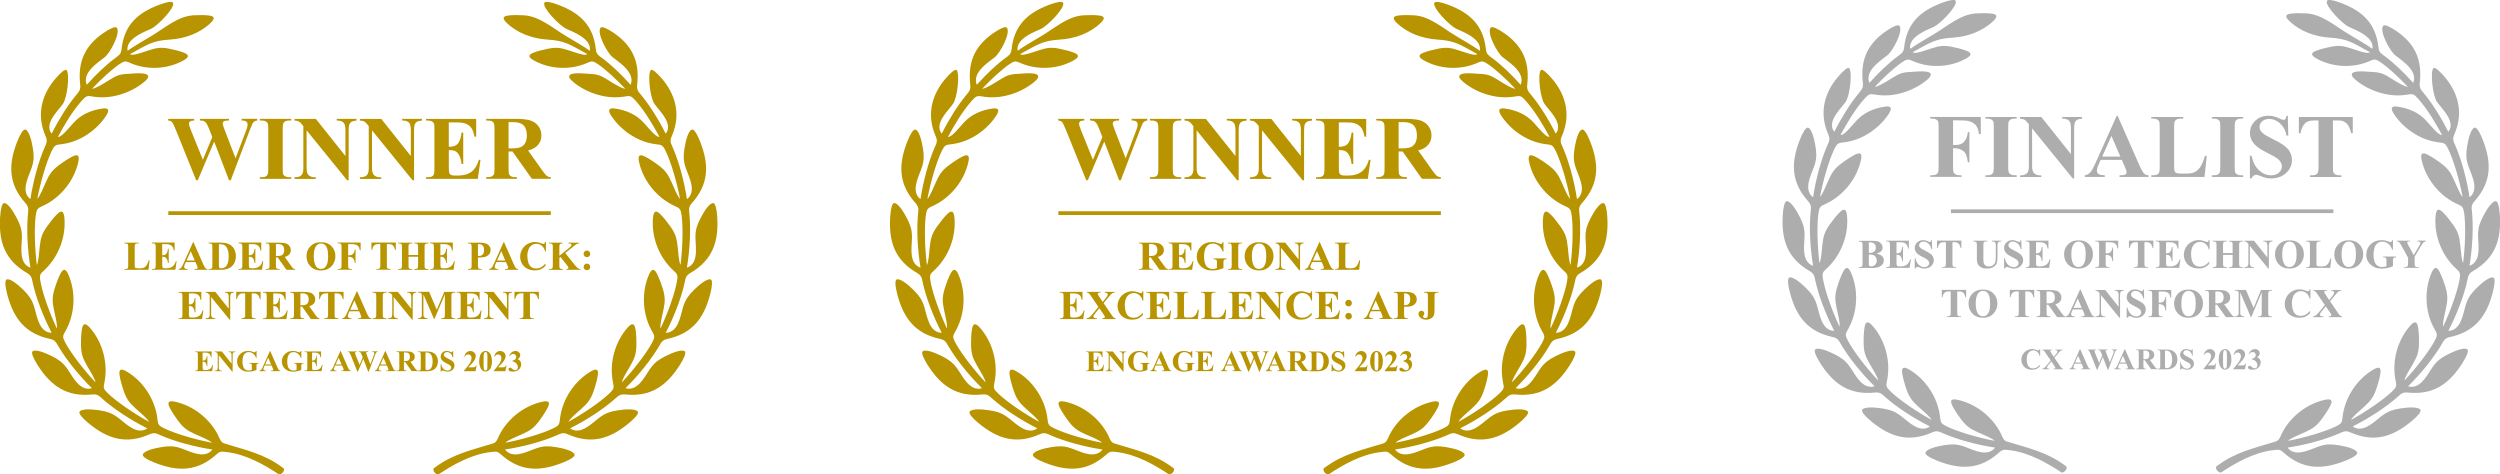 <?xml version="1.0" encoding="UTF-8"?> <svg xmlns="http://www.w3.org/2000/svg" id="Layer_2" viewBox="0 0 670.03 127.17"><defs><style>.cls-1,.cls-2{fill-rule:evenodd;}.cls-1,.cls-2,.cls-3,.cls-4{stroke-width:0px;}.cls-1,.cls-3{fill:#adadad;}.cls-2,.cls-4{fill:#b79400;}</style></defs><g id="Layer_1-2"><path class="cls-2" d="m182.38,71.08c.57-4.48.73-10,.31-13.26-.23-1.79-.52-1.74-.79-2.05-.13-.15-.77-.4-1.67-.86-4.4-2.21-7.88-6.62-8.95-11.47-.35-1.58-.05-2.28,1.51-1.52,1.07.52,2.54,1.5,3.73,2.4,1.73,1.3,2.5,2.35,3.4,4.38.82,1.84,1.63,3.9,2.34,4.59-.84-4.44-2.39-9.73-3.8-12.71-.77-1.63-1.03-1.5-1.38-1.71-.17-.1-.86-.15-1.85-.3-4.87-.75-9.14-4.03-11.43-7.58-.88-1.36-.75-2.15.96-1.91,2.99.42,5.74,1.56,7.79,3.84,1.45,1.62,2.98,3.48,3.84,3.72.12.03.24.05.36.05-1.76-3.27-3.88-6.84-6.38-9.68-1.19-1.35-1.4-1.16-1.8-1.26-.19-.05-.86.1-1.86.22-4.89.62-10.12-1.42-13.27-4.17-1.22-1.06-1.31-1.86.4-2.1,1.18-.17,2.77.02,4.27.1,2.17.11,2.96.47,4.84,1.64,1.81,1.13,3.7,2.31,4.62,2.34-2.45-2.6-5.23-5.14-7.25-6.54-1.4-.97-1.55-.74-1.94-.74-.18,0-.77.29-1.65.63-4.33,1.69-9.62,1.35-13.7-.97-1.33-.75-1.63-1.4-.11-2.02,1.04-.42,2.65-.83,4.04-1.1,2.01-.39,3.23-.27,5.22.38,1.95.63,4.07,1.44,4.9,1.23.13-.03.24-.08.35-.14-4.69-2.55-5.96-3.61-10.68-3.9-3.99-.24-8.07-1.69-10.94-4.47-1.1-1.06-1.22-1.77.39-1.98,1.11-.15,2.78-.14,4.19-.06,4.21.25,7.64,3.36,11.15,5.46,2.15,1.29,5.33,3.14,6.52,4.04.1-.43.06-.93-.12-1.44-.83-2.26-4.2-3.55-6.14-4.43-1.79-.81-6.46-5.61-5.93-6.95.21-.54,1.76-.24,3.65.47,5.97,2.22,9.49,5.58,10.18,11.99.14,1.29.71,1.61,1.63,2.29,2.38,1.74,5.2,4.4,7.67,7.19.21-.46.3-1.02.24-1.55-.27-2.54-3.3-4.46-5.07-5.86-1.42-1.12-4.27-6.41-3.23-7.86.36-.5,1.87.21,3.63,1.42,5.57,3.82,6.79,8.51,6.2,13.85-.15,1.37.31,1.84,1.09,2.77,2.19,2.63,4.64,6.51,6.55,10.33.29-.34.5-.75.58-1.18.44-2.51-2.28-4.96-3.59-6.8-1.16-1.62-1.86-7.83-1.01-9.02.36-.5,1.72.74,3.1,2.36,3.16,3.72,5.3,9.12,2.53,15.37-.56,1.26-.21,1.86.28,2.96,1.61,3.66,3.09,9.06,3.8,13.85.36-.23.68-.59.92-1.04,1.19-2.26-.63-5.43-1.32-7.58-.58-1.81-.54-3.15-.24-5.02.35-2.17,1.02-4.64,1.96-4.99.58-.21,1.44,1.22,2.22,3.21,2.48,6.28,2.33,11.43-2.22,16.52-.92,1.03-.77,1.7-.65,2.91.4,3.98.14,9.58-.67,14.35.41-.11.83-.35,1.2-.7,1.83-1.78,1.08-5.35,1.09-7.61.01-1.9.46-3.17,1.32-4.85,1-1.95,2.4-4.1,3.4-4.14.62-.03.99,1.61,1.12,3.73.42,6.74-1.31,11.59-7.22,15.02-1.19.69-1.26,1.38-1.51,2.56-.84,3.91-2.83,9.15-5.07,13.44.43.03.9-.07,1.36-.3,2.29-1.12,2.68-4.76,3.39-6.9.6-1.81,1.42-2.87,2.75-4.2,1.55-1.55,3.55-3.15,4.52-2.89.59.17.44,1.83-.09,3.9-1.68,6.54-4.83,10.62-11.51,12.06-1.35.29-1.62.92-2.23,1.97-2.01,3.45-5.51,7.83-8.97,11.21.4.16.88.21,1.38.13,2.53-.36,4.02-3.7,5.36-5.52,1.13-1.53,2.23-2.29,3.92-3.15,1.96-.99,4.35-1.9,5.19-1.35.51.34-.14,1.88-1.29,3.68-3.62,5.7-7.88,8.61-14.67,7.91-1.37-.14-1.83.38-2.73,1.18-2.98,2.66-7.66,5.74-12,7.89.33.27.77.47,1.27.56,2.51.44,4.96-2.28,6.8-3.59,1.55-1.11,2.83-1.49,4.7-1.78,2.17-.34,4.72-.47,5.35.32.38.48-.72,1.74-2.36,3.1-5.2,4.3-10.15,5.75-16.4,2.99-1.26-.56-1.86-.21-2.96.28-3.66,1.61-9.07,3.09-13.85,3.8.23.36.59.68,1.04.92,2.26,1.19,5.43-.63,7.58-1.32,1.81-.58,3.15-.54,5.02-.24,2.17.35,4.64,1.02,4.99,1.96.22.58-1.22,1.44-3.21,2.22-6.28,2.48-11.43,2.34-16.52-2.22-1.03-.92-1.36-.77-2.56-.65-5.4.55-10.54,3.6-14.09,5.95-.64.43-2.18-1.28-1.07-1.78,5-3.73,10.02-4.71,15.67-6.48.94-.29,1.22-1.41,1.62-2.2,2.21-4.4,6.62-7.88,11.47-8.95,1.58-.35,2.28-.05,1.52,1.51-.52,1.07-1.5,2.54-2.4,3.73-1.3,1.73-2.35,2.5-4.38,3.4-1.84.82-3.9,1.63-4.59,2.34,4.44-.84,9.73-2.39,12.71-3.8,1.63-.77,1.5-1.03,1.71-1.38.1-.17.15-.86.3-1.85.75-4.87,3.86-9.54,8.15-12.06,1.4-.82,2.15-.75,1.91.96-.16,1.18-.64,2.88-1.13,4.29-.7,2.05-1.47,3.1-3.11,4.59-1.5,1.35-3.21,2.75-3.64,3.64,3.96-2.17,8.52-5.28,10.91-7.54,1.31-1.24,1.11-1.44,1.2-1.84.04-.19-.13-.86-.29-1.85-.79-4.86.72-10.27,4.02-13.99,1.07-1.21,1.81-1.38,2.12.33.21,1.17.28,2.93.25,4.43-.04,2.17-.44,3.4-1.55,5.32-1.01,1.74-2.2,3.61-2.34,4.59,3.09-3.29,6.47-7.66,8.04-10.54.87-1.59.61-1.71.57-2.12-.02-.19-.39-.78-.85-1.67-2.26-4.38-2.48-9.99-.5-14.54.65-1.48,1.3-1.87,2.11-.34.56,1.05,1.17,2.7,1.61,4.13.64,2.07.64,3.37.18,5.54-.42,1.97-.98,4.11-.8,5.09,1.93-4.08,3.79-9.28,4.39-12.51.33-1.77.05-1.82-.11-2.2-.08-.18-.61-.62-1.32-1.33-3.5-3.47-5.45-8.73-4.97-13.68.16-1.61.66-2.18,1.9-.98.86.82,1.95,2.21,2.81,3.43,1.25,1.78,1.65,3.01,1.88,5.21.21,2,.34,4.21.81,5.09h0Z"></path><path class="cls-2" d="m9.88,71.08c-.57-4.48-.73-10-.31-13.26.23-1.79.52-1.74.79-2.05.13-.15.77-.4,1.67-.86,4.4-2.21,7.88-6.62,8.95-11.47.35-1.58.05-2.28-1.51-1.52-1.07.52-2.54,1.5-3.73,2.4-1.74,1.3-2.5,2.35-3.4,4.38-.82,1.84-1.63,3.9-2.34,4.59.84-4.44,2.39-9.73,3.8-12.71.77-1.63,1.03-1.5,1.38-1.71.17-.1.86-.15,1.85-.3,4.87-.75,9.14-4.03,11.43-7.58.88-1.36.75-2.15-.96-1.91-2.99.42-5.74,1.56-7.79,3.84-1.45,1.62-2.98,3.48-3.84,3.72-.12.03-.24.05-.36.05,1.76-3.27,3.88-6.84,6.38-9.68,1.19-1.35,1.4-1.16,1.8-1.26.19-.05.86.1,1.86.22,4.89.62,10.12-1.42,13.27-4.17,1.22-1.06,1.31-1.86-.4-2.1-1.18-.17-2.77.02-4.27.1-2.17.11-2.96.47-4.84,1.64-1.81,1.13-3.7,2.31-4.62,2.34,2.45-2.6,5.23-5.14,7.25-6.54,1.4-.97,1.55-.74,1.94-.74.18,0,.77.29,1.65.63,4.33,1.69,9.62,1.35,13.7-.97,1.33-.75,1.63-1.4.11-2.02-1.04-.42-2.65-.83-4.04-1.1-2.01-.39-3.23-.27-5.22.38-1.95.63-4.07,1.44-4.9,1.23-.13-.03-.24-.08-.35-.14,4.69-2.55,5.96-3.61,10.68-3.9,3.99-.24,8.07-1.69,10.94-4.47,1.1-1.06,1.22-1.77-.39-1.98-1.11-.15-2.78-.14-4.19-.06-4.22.25-7.64,3.36-11.15,5.46-2.15,1.29-5.33,3.14-6.52,4.04-.1-.43-.06-.93.12-1.44.83-2.26,4.2-3.55,6.14-4.43,1.79-.81,6.46-5.61,5.93-6.95-.21-.54-1.76-.24-3.65.47-5.97,2.22-9.49,5.58-10.18,11.99-.14,1.29-.71,1.61-1.63,2.29-2.38,1.74-5.2,4.4-7.67,7.19-.21-.46-.3-1.02-.24-1.55.27-2.54,3.3-4.46,5.07-5.86,1.42-1.12,4.27-6.41,3.23-7.86-.36-.5-1.87.21-3.63,1.42-5.57,3.82-6.79,8.51-6.2,13.85.15,1.37-.31,1.84-1.09,2.77-2.19,2.63-4.64,6.51-6.55,10.33-.29-.34-.5-.75-.58-1.18-.44-2.51,2.28-4.96,3.59-6.8,1.16-1.62,1.86-7.83,1.01-9.02-.36-.5-1.72.74-3.1,2.36-3.16,3.72-5.3,9.12-2.53,15.37.56,1.26.21,1.86-.28,2.96-1.61,3.66-3.09,9.06-3.8,13.85-.36-.23-.68-.59-.92-1.04-1.19-2.26.63-5.43,1.32-7.58.58-1.81.54-3.15.24-5.02-.35-2.17-1.02-4.64-1.96-4.99-.58-.21-1.44,1.22-2.22,3.21-2.48,6.28-2.33,11.43,2.22,16.52.92,1.03.77,1.7.65,2.91-.4,3.98-.14,9.58.67,14.35-.41-.11-.83-.35-1.2-.7-1.83-1.78-1.07-5.35-1.09-7.61-.01-1.9-.46-3.17-1.32-4.85-1-1.95-2.4-4.1-3.4-4.14-.62-.03-.99,1.61-1.12,3.73-.42,6.74,1.31,11.59,7.22,15.02,1.19.69,1.26,1.38,1.51,2.56.84,3.91,2.83,9.15,5.07,13.44-.43.03-.9-.07-1.36-.3-2.29-1.12-2.68-4.76-3.39-6.9-.6-1.81-1.42-2.87-2.75-4.2-1.55-1.55-3.55-3.15-4.51-2.89-.59.17-.44,1.83.09,3.9,1.68,6.54,4.83,10.62,11.51,12.06,1.35.29,1.62.92,2.23,1.97,2.01,3.45,5.51,7.83,8.97,11.21-.4.16-.88.21-1.38.13-2.53-.36-4.02-3.7-5.36-5.52-1.13-1.53-2.23-2.29-3.92-3.15-1.96-.99-4.35-1.9-5.19-1.35-.51.34.14,1.88,1.29,3.68,3.62,5.7,7.88,8.61,14.67,7.91,1.37-.14,1.83.38,2.73,1.18,2.98,2.66,7.66,5.74,12,7.89-.33.27-.77.47-1.27.56-2.51.44-4.96-2.28-6.8-3.59-1.55-1.11-2.83-1.49-4.7-1.78-2.17-.34-4.72-.47-5.35.32-.38.48.72,1.74,2.36,3.1,5.2,4.3,10.15,5.75,16.4,2.99,1.26-.56,1.86-.21,2.96.28,3.66,1.61,9.07,3.09,13.85,3.8-.23.36-.59.68-1.04.92-2.26,1.19-5.43-.63-7.58-1.32-1.81-.58-3.16-.54-5.02-.24-2.17.35-4.64,1.02-4.99,1.96-.22.58,1.22,1.44,3.21,2.22,6.28,2.48,11.43,2.34,16.52-2.22,1.03-.92,1.36-.77,2.56-.65,5.4.55,10.54,3.6,14.09,5.95.64.43,2.18-1.28,1.07-1.78-5-3.73-10.02-4.71-15.67-6.48-.94-.29-1.22-1.41-1.62-2.2-2.21-4.4-6.62-7.88-11.47-8.95-1.58-.35-2.28-.05-1.52,1.51.52,1.07,1.5,2.54,2.4,3.73,1.3,1.73,2.35,2.5,4.38,3.4,1.84.82,3.9,1.63,4.59,2.34-4.44-.84-9.73-2.39-12.71-3.8-1.63-.77-1.5-1.03-1.71-1.38-.1-.17-.15-.86-.3-1.85-.75-4.87-3.86-9.54-8.15-12.06-1.4-.82-2.15-.75-1.91.96.16,1.18.64,2.88,1.13,4.29.7,2.05,1.47,3.1,3.11,4.59,1.5,1.35,3.21,2.75,3.64,3.64-3.96-2.17-8.52-5.28-10.91-7.54-1.31-1.24-1.11-1.44-1.2-1.84-.04-.19.13-.86.29-1.85.79-4.86-.72-10.27-4.02-13.99-1.07-1.21-1.81-1.38-2.12.33-.21,1.17-.28,2.93-.25,4.43.04,2.17.44,3.4,1.55,5.32,1.01,1.74,2.2,3.61,2.34,4.59-3.09-3.29-6.47-7.66-8.04-10.54-.87-1.59-.61-1.71-.57-2.12.02-.19.39-.78.85-1.67,2.26-4.38,2.48-9.99.5-14.54-.65-1.48-1.3-1.87-2.11-.34-.56,1.05-1.17,2.7-1.61,4.13-.64,2.07-.64,3.37-.18,5.54.42,1.97.98,4.11.8,5.09-1.93-4.08-3.79-9.28-4.39-12.51-.33-1.77-.05-1.82.11-2.2.08-.18.61-.62,1.32-1.33,3.5-3.47,5.45-8.73,4.97-13.68-.16-1.61-.66-2.18-1.9-.98-.86.82-1.95,2.21-2.81,3.43-1.25,1.78-1.65,3.01-1.88,5.21-.21,2-.34,4.21-.81,5.09h0Z"></path><path class="cls-4" d="m68.94,31.86v.44c-.3.02-.55.11-.76.25-.21.14-.39.36-.55.65-.05.09-.3.71-.75,1.84l-5.04,13.26h-.46l-3.98-10.36-4.39,10.36h-.44l-5.29-13.12c-.54-1.32-.91-2.12-1.13-2.39-.21-.28-.57-.44-1.08-.49v-.44h6.97v.44c-.56.02-.93.1-1.12.25-.19.15-.28.35-.28.57,0,.3.19.94.58,1.91l3.15,7.8,2.52-6.09-.66-1.71c-.36-.93-.64-1.55-.84-1.87-.2-.31-.42-.54-.68-.67-.26-.13-.63-.2-1.13-.2v-.44h7.79v.44c-.55,0-.94.05-1.17.13-.17.06-.3.15-.39.28-.09.13-.14.28-.14.44,0,.18.18.74.53,1.67l2.93,7.61,2.62-6.89c.28-.71.45-1.2.51-1.46.06-.26.09-.5.09-.72,0-.32-.11-.58-.33-.76s-.64-.29-1.27-.3v-.44h4.17Z"></path><path class="cls-4" d="m78.04,47.49v.44h-8.4v-.44h.53c.47,0,.84-.08,1.13-.25.21-.11.36-.3.47-.57.09-.19.13-.69.13-1.49v-10.57c0-.82-.04-1.33-.13-1.54-.09-.21-.26-.39-.53-.54-.27-.15-.62-.23-1.07-.23h-.53v-.44h8.4v.44h-.53c-.47,0-.84.08-1.12.25-.21.11-.37.3-.49.57-.09.19-.13.69-.13,1.49v10.57c0,.82.04,1.34.14,1.54.09.21.27.39.53.54.26.15.62.23,1.07.23h.53Z"></path><path class="cls-4" d="m84.65,31.86l7.93,9.97v-6.91c0-.96-.14-1.62-.42-1.96-.38-.46-1.02-.68-1.91-.66v-.44h5.31v.44c-.68.09-1.14.2-1.37.34-.23.14-.42.36-.55.68-.13.31-.2.85-.2,1.61v13.38h-.4l-10.87-13.38v10.22c0,.92.21,1.55.63,1.87.42.32.91.49,1.45.49h.38v.44h-5.7v-.44c.88,0,1.5-.19,1.85-.55s.52-.96.52-1.81v-11.34l-.34-.43c-.34-.43-.64-.71-.9-.84s-.64-.21-1.13-.23v-.44h5.7Z"></path><path class="cls-4" d="m102.18,31.86l7.93,9.97v-6.91c0-.96-.14-1.62-.42-1.96-.38-.46-1.02-.68-1.91-.66v-.44h5.31v.44c-.68.09-1.14.2-1.37.34-.23.14-.42.36-.55.68-.13.31-.2.85-.2,1.61v13.38h-.4l-10.87-13.38v10.22c0,.92.21,1.55.63,1.87.42.32.91.49,1.45.49h.38v.44h-5.7v-.44c.88,0,1.5-.19,1.85-.55s.52-.96.52-1.81v-11.34l-.34-.43c-.34-.43-.64-.71-.9-.84s-.64-.21-1.13-.23v-.44h5.7Z"></path><path class="cls-4" d="m120.28,32.78v6.54h.32c1.02,0,1.76-.32,2.22-.96s.75-1.58.88-2.83h.45v8.42h-.45c-.09-.92-.29-1.67-.6-2.25-.3-.58-.66-.98-1.06-1.18s-.99-.3-1.75-.3v4.53c0,.89.04,1.43.11,1.62.08.2.21.36.42.49.21.13.54.19,1,.19h.96c1.5,0,2.71-.35,3.61-1.04.91-.7,1.55-1.75,1.95-3.18h.44l-.72,5.11h-13.89v-.44h.53c.47,0,.84-.08,1.13-.25.21-.11.36-.3.47-.57.09-.19.13-.69.13-1.49v-10.57c0-.73-.02-1.17-.06-1.34-.08-.28-.22-.49-.44-.64-.3-.22-.71-.33-1.23-.33h-.53v-.44h13.45v4.75h-.45c-.23-1.16-.55-2-.97-2.5s-1-.88-1.76-1.11c-.44-.14-1.27-.21-2.49-.21h-1.66Z"></path><path class="cls-4" d="m136.3,40.61v4.5c0,.87.05,1.42.16,1.64.11.23.29.4.56.54.27.13.77.2,1.51.2v.44h-8.23v-.44c.74,0,1.25-.07,1.51-.21s.45-.32.56-.54.16-.77.16-1.64v-10.43c0-.87-.05-1.42-.16-1.64s-.29-.4-.56-.54c-.27-.13-.77-.2-1.51-.2v-.44h7.47c1.94,0,3.37.13,4.27.4.9.27,1.64.76,2.21,1.49.57.72.85,1.57.85,2.54,0,1.19-.43,2.17-1.28,2.94-.55.49-1.31.86-2.29,1.1l3.86,5.44c.51.7.87,1.14,1.08,1.32.32.25.7.38,1.13.4v.44h-5.06l-5.18-7.33h-1.05Zm0-7.88v7.04h.68c1.1,0,1.92-.1,2.46-.3.54-.2.97-.56,1.29-1.09.31-.53.47-1.21.47-2.06,0-1.22-.29-2.13-.86-2.71-.57-.58-1.5-.88-2.77-.88h-1.27Z"></path><path class="cls-4" d="m40.08,69.75l-.27,2.56h-6.47v-.2h.24c.21,0,.38-.04.51-.11.09-.05.16-.14.21-.26.04-.09.06-.31.06-.68v-4.79c0-.37-.02-.6-.06-.7s-.12-.17-.24-.24c-.12-.07-.28-.1-.49-.1h-.24v-.2h3.88v.2h-.32c-.21,0-.38.04-.51.11-.09.05-.17.14-.22.26-.04.09-.06.31-.06.68v4.64c0,.37.02.61.06.71.04.1.13.18.25.23.09.03.31.05.65.05h.61c.39,0,.71-.07.97-.2s.48-.35.67-.64c.19-.29.37-.73.53-1.3h.22Z"></path><path class="cls-4" d="m43.47,65.44v2.96h.15c.46,0,.8-.15,1-.44s.34-.72.4-1.28h.2v3.81h-.2c-.04-.42-.13-.76-.27-1.02-.14-.27-.3-.44-.48-.53-.18-.09-.45-.14-.79-.14v2.05c0,.4.02.65.05.74.03.09.1.16.19.22s.24.09.45.09h.44c.68,0,1.23-.16,1.64-.47.41-.31.7-.79.88-1.44h.2l-.33,2.31h-6.29v-.2h.24c.21,0,.38-.04.51-.11.09-.05.16-.14.21-.26.04-.09.06-.31.06-.68v-4.79c0-.33,0-.53-.03-.61-.04-.13-.1-.22-.2-.29-.14-.1-.32-.15-.56-.15h-.24v-.2h6.1v2.15h-.2c-.1-.53-.25-.9-.44-1.13-.19-.23-.45-.4-.8-.5-.2-.06-.58-.1-1.13-.1h-.75Z"></path><path class="cls-4" d="m52.38,70.23h-2.57l-.31.71c-.1.24-.15.43-.15.59,0,.2.08.35.25.45.1.06.33.1.71.13v.2h-2.42v-.2c.26-.04.48-.15.64-.32.17-.18.38-.54.62-1.1l2.6-5.81h.1l2.63,5.97c.25.57.46.92.62,1.07.12.11.29.18.52.19v.2h-3.52v-.2h.15c.28,0,.48-.04.6-.12.08-.06.12-.14.12-.25,0-.06-.01-.13-.03-.2,0-.03-.06-.17-.16-.4l-.39-.91Zm-.18-.4l-1.08-2.51-1.12,2.51h2.2Z"></path><path class="cls-4" d="m55.89,72.31v-.2h.24c.21,0,.37-.03.49-.1.11-.07.2-.16.25-.27.03-.08.05-.3.05-.68v-4.79c0-.37-.02-.6-.06-.7s-.12-.17-.24-.24c-.12-.07-.28-.1-.49-.1h-.24v-.2h3.26c.87,0,1.57.12,2.1.35.65.29,1.14.73,1.47,1.32.33.59.5,1.25.5,1.99,0,.51-.08.98-.25,1.42-.16.43-.38.79-.64,1.07-.26.28-.56.51-.91.68-.34.17-.76.3-1.25.39-.22.04-.56.06-1.03.06h-3.26Zm2.78-6.87v5.68c0,.3.01.49.04.55s.08.12.15.16c.1.05.24.08.42.08.6,0,1.05-.2,1.37-.61.43-.55.64-1.41.64-2.57,0-.93-.15-1.68-.44-2.24-.23-.44-.53-.73-.9-.89-.26-.11-.69-.16-1.28-.16Z"></path><path class="cls-4" d="m66.69,65.44v2.96h.15c.46,0,.8-.15,1-.44s.34-.72.4-1.28h.2v3.81h-.2c-.04-.42-.13-.76-.27-1.02-.14-.27-.3-.44-.48-.53-.18-.09-.45-.14-.79-.14v2.05c0,.4.02.65.05.74.03.09.1.16.19.22s.24.09.45.09h.44c.68,0,1.23-.16,1.64-.47.41-.31.7-.79.88-1.44h.2l-.33,2.31h-6.29v-.2h.24c.21,0,.38-.04.51-.11.09-.05.16-.14.21-.26.04-.09.06-.31.06-.68v-4.79c0-.33,0-.53-.03-.61-.04-.13-.1-.22-.2-.29-.14-.1-.32-.15-.56-.15h-.24v-.2h6.1v2.15h-.2c-.1-.53-.25-.9-.44-1.13-.19-.23-.45-.4-.8-.5-.2-.06-.58-.1-1.13-.1h-.75Z"></path><path class="cls-4" d="m73.95,68.99v2.04c0,.39.02.64.07.74.05.1.13.18.26.24.12.06.35.09.68.09v.2h-3.73v-.2c.34,0,.57-.03.68-.09.12-.06.2-.14.25-.24.05-.1.07-.35.07-.74v-4.73c0-.39-.02-.64-.07-.74-.05-.1-.13-.18-.25-.24-.12-.06-.35-.09-.68-.09v-.2h3.38c.88,0,1.53.06,1.93.18s.74.35,1,.67c.26.33.39.71.39,1.15,0,.54-.19.98-.58,1.33-.25.22-.59.39-1.04.5l1.75,2.47c.23.32.39.52.49.6.15.11.32.17.51.18v.2h-2.29l-2.35-3.32h-.48Zm0-3.57v3.19h.31c.5,0,.87-.05,1.12-.14.25-.09.44-.26.58-.49.14-.24.21-.55.21-.93,0-.56-.13-.96-.39-1.23s-.68-.4-1.25-.4h-.57Z"></path><path class="cls-4" d="m85.97,64.92c1.16-.04,2.1.3,2.83,1.02.73.72,1.09,1.62,1.09,2.7,0,.92-.27,1.74-.81,2.44-.72.93-1.73,1.4-3.04,1.4s-2.32-.44-3.04-1.33c-.57-.7-.85-1.53-.85-2.5,0-1.08.37-1.98,1.1-2.7.74-.72,1.64-1.06,2.71-1.02Zm.06.34c-.67,0-1.17.34-1.52,1.02-.28.56-.42,1.36-.42,2.41,0,1.24.22,2.16.65,2.76.3.42.73.62,1.28.62.37,0,.68-.09.92-.27.31-.23.56-.6.74-1.1.18-.5.26-1.16.26-1.97,0-.96-.09-1.68-.27-2.16-.18-.48-.41-.82-.69-1.01s-.6-.3-.96-.3Z"></path><path class="cls-4" d="m93.3,65.44v2.99h.21c.32,0,.58-.05.79-.15.2-.1.38-.26.52-.49s.23-.54.28-.93h.19v3.66h-.19c-.07-.69-.25-1.15-.56-1.37-.3-.22-.65-.33-1.03-.33h-.21v2.23c0,.37.02.6.06.7s.12.17.24.24c.12.07.28.1.49.1h.24v.2h-3.81v-.2h.24c.21,0,.38-.04.51-.11.09-.05.17-.14.21-.26.04-.09.06-.31.06-.68v-4.79c0-.37-.02-.6-.06-.7s-.12-.17-.24-.24c-.12-.07-.28-.1-.49-.1h-.24v-.2h6.14v2.09h-.22c-.05-.49-.18-.85-.38-1.09s-.5-.4-.89-.5c-.21-.05-.61-.08-1.19-.08h-.68Z"></path><path class="cls-4" d="m106.08,65.02v1.97h-.19c-.11-.45-.24-.78-.38-.98-.14-.2-.33-.36-.58-.48-.14-.06-.37-.1-.71-.1h-.54v5.62c0,.37.02.6.06.7s.12.17.24.24c.12.07.28.1.49.1h.24v.2h-3.81v-.2h.24c.21,0,.38-.04.51-.11.09-.05.17-.14.22-.26.04-.09.06-.31.06-.68v-5.62h-.53c-.49,0-.85.1-1.07.31-.31.29-.51.7-.59,1.24h-.2v-1.97h6.54Z"></path><path class="cls-4" d="m109.49,68.81v2.26c0,.37.02.6.06.7s.12.17.24.24c.12.07.28.1.49.1h.24v.2h-3.81v-.2h.24c.21,0,.38-.04.51-.11.09-.05.17-.14.21-.26.04-.09.06-.31.06-.68v-4.79c0-.37-.02-.6-.06-.7-.04-.09-.12-.17-.24-.24-.12-.07-.28-.1-.49-.1h-.24v-.2h3.81v.2h-.24c-.21,0-.38.04-.51.11-.09.05-.17.14-.22.26-.04.09-.06.31-.06.68v2.06h2.57v-2.06c0-.37-.02-.6-.06-.7s-.12-.17-.24-.24c-.12-.07-.28-.1-.49-.1h-.24v-.2h3.8v.2h-.24c-.21,0-.38.04-.51.11-.09.05-.17.14-.22.26-.04.09-.06.31-.06.68v4.79c0,.37.02.6.06.7s.12.17.24.24c.12.07.28.1.49.1h.24v.2h-3.8v-.2h.24c.21,0,.38-.04.51-.11.09-.05.17-.14.22-.26.04-.09.06-.31.06-.68v-2.26h-2.57Z"></path><path class="cls-4" d="m118.03,65.44v2.96h.15c.46,0,.8-.15,1-.44s.34-.72.4-1.28h.2v3.81h-.2c-.04-.42-.13-.76-.27-1.02s-.3-.44-.48-.53c-.18-.09-.45-.14-.79-.14v2.05c0,.4.02.65.05.74s.1.16.19.22c.09.06.24.09.45.09h.44c.68,0,1.23-.16,1.64-.47s.7-.79.88-1.44h.2l-.33,2.31h-6.29v-.2h.24c.21,0,.38-.04.51-.11.09-.05.16-.14.21-.26.04-.09.06-.31.06-.68v-4.79c0-.33,0-.53-.03-.61-.04-.13-.1-.22-.2-.29-.14-.1-.32-.15-.56-.15h-.24v-.2h6.1v2.15h-.2c-.1-.53-.25-.9-.44-1.13-.19-.23-.45-.4-.8-.5-.2-.06-.58-.1-1.13-.1h-.75Z"></path><path class="cls-4" d="m128.09,69.01v2.02c0,.39.02.64.07.74.05.1.13.18.26.24.12.06.35.09.68.09v.2h-3.7v-.2c.34,0,.56-.03.68-.09.12-.06.2-.14.25-.24.05-.1.07-.35.07-.74v-4.73c0-.39-.02-.64-.07-.74-.05-.1-.13-.18-.26-.24-.12-.06-.35-.09-.68-.09v-.2h3.17c1.05,0,1.8.19,2.25.56s.68.84.68,1.4c0,.47-.15.88-.44,1.21-.29.34-.7.57-1.21.69-.35.09-.94.13-1.76.13Zm0-3.57v3.15c.12,0,.21.01.27.01.44,0,.77-.13,1.01-.39.24-.26.36-.66.36-1.21s-.12-.94-.36-1.19-.59-.38-1.06-.38h-.22Z"></path><path class="cls-4" d="m135.6,70.23h-2.57l-.31.71c-.1.24-.15.43-.15.59,0,.2.08.35.25.45.1.06.33.1.71.13v.2h-2.42v-.2c.26-.04.48-.15.64-.32.17-.18.38-.54.62-1.1l2.61-5.81h.1l2.63,5.97c.25.57.46.92.62,1.07.12.11.29.18.52.19v.2h-3.52v-.2h.14c.28,0,.48-.04.6-.12.08-.06.12-.14.12-.25,0-.06-.01-.13-.03-.2,0-.03-.06-.17-.16-.4l-.39-.91Zm-.18-.4l-1.08-2.51-1.12,2.51h2.2Z"></path><path class="cls-4" d="m146.31,64.86v2.52h-.21c-.16-.66-.45-1.16-.88-1.51s-.92-.53-1.46-.53c-.46,0-.87.13-1.25.39-.38.26-.66.6-.83,1.03-.23.54-.34,1.14-.34,1.8s.08,1.25.25,1.78c.17.54.42.94.77,1.21.35.27.81.41,1.37.41.46,0,.88-.1,1.26-.3.38-.2.78-.55,1.21-1.04v.63c-.41.43-.83.73-1.28.93-.44.19-.96.29-1.55.29-.78,0-1.47-.16-2.07-.47s-1.07-.76-1.4-1.34c-.33-.58-.49-1.21-.49-1.86,0-.69.18-1.35.54-1.98s.85-1.11,1.47-1.45c.62-.34,1.27-.52,1.97-.52.51,0,1.05.11,1.62.33.33.13.54.19.63.19.11,0,.21-.04.3-.13.08-.08.14-.22.16-.4h.21Z"></path><path class="cls-4" d="m151.49,67.81l2.56,3.21c.36.45.67.76.93.92.19.11.39.17.6.17v.2h-3.79v-.2c.24-.02.39-.06.46-.11.07-.05.1-.12.1-.2,0-.15-.17-.43-.49-.85l-1.67-2.1-.27.23v1.99c0,.38.02.62.06.71s.13.17.25.24c.12.07.32.1.58.1v.2h-3.67v-.2h.24c.21,0,.38-.04.51-.11.09-.05.17-.14.21-.26.04-.09.06-.31.06-.68v-4.79c0-.37-.02-.6-.06-.7s-.12-.17-.24-.24c-.12-.07-.28-.1-.49-.1h-.24v-.2h3.63v.2c-.25,0-.44.04-.56.11-.09.05-.17.13-.22.25-.04.09-.06.32-.06.69v2.27l2.7-2.19c.38-.3.56-.55.56-.73,0-.14-.08-.24-.23-.32-.08-.04-.27-.06-.59-.08v-.2h2.84v.2c-.25.02-.45.06-.6.14-.15.07-.48.32-1,.74l-2.13,1.71Z"></path><path class="cls-4" d="m157.3,70.65c.25,0,.46.09.64.26s.26.39.26.63-.09.46-.26.63c-.17.17-.39.26-.63.26s-.46-.09-.63-.26c-.17-.17-.26-.38-.26-.63s.09-.46.26-.63.38-.26.63-.26Zm0-3.51c.25,0,.46.09.63.26.17.17.26.38.26.63s-.09.46-.26.63c-.17.17-.38.26-.63.26s-.46-.09-.63-.26c-.17-.17-.26-.38-.26-.63s.09-.46.26-.63c.17-.17.38-.26.63-.26Z"></path><path class="cls-4" d="m50.63,78.64v2.96h.15c.46,0,.8-.15,1-.43.21-.29.34-.72.4-1.28h.2v3.81h-.2c-.04-.42-.13-.76-.27-1.02-.14-.26-.3-.44-.48-.53-.18-.09-.45-.14-.79-.14v2.05c0,.4.02.65.05.74.03.09.1.16.19.22.09.06.24.09.45.09h.44c.68,0,1.23-.16,1.64-.47.41-.32.7-.79.88-1.44h.2l-.33,2.31h-6.29v-.2h.24c.21,0,.38-.04.51-.11.09-.05.16-.14.21-.26.04-.09.06-.31.06-.68v-4.79c0-.33,0-.53-.03-.61-.04-.12-.1-.22-.2-.29-.14-.1-.32-.15-.56-.15h-.24v-.2h6.1v2.15h-.2c-.1-.53-.25-.9-.44-1.13-.19-.23-.45-.4-.8-.5-.2-.06-.58-.1-1.13-.1h-.75Z"></path><path class="cls-4" d="m57.71,78.22l3.59,4.52v-3.13c0-.44-.06-.73-.19-.89-.17-.21-.46-.31-.86-.3v-.2h2.41v.2c-.31.04-.51.09-.62.15-.11.06-.19.17-.25.31-.06.14-.09.38-.09.73v6.06h-.18l-4.93-6.06v4.63c0,.42.1.7.29.85.19.15.41.22.66.22h.17v.2h-2.58v-.2c.4,0,.68-.09.84-.25.16-.16.24-.44.24-.82v-5.14l-.16-.19c-.15-.19-.29-.32-.41-.38s-.29-.09-.51-.1v-.2h2.58Z"></path><path class="cls-4" d="m69.85,78.22v1.97h-.19c-.11-.45-.24-.78-.38-.98-.14-.2-.33-.36-.57-.48-.14-.06-.37-.1-.71-.1h-.54v5.62c0,.37.02.61.06.7.04.09.12.17.24.24.12.07.28.1.49.1h.24v.2h-3.81v-.2h.24c.21,0,.38-.04.51-.11.09-.05.17-.14.22-.26.04-.09.06-.31.06-.68v-5.62h-.53c-.49,0-.85.1-1.07.31-.31.29-.51.7-.59,1.24h-.2v-1.97h6.54Z"></path><path class="cls-4" d="m73.24,78.64v2.96h.15c.46,0,.79-.15,1-.43.21-.29.34-.72.4-1.28h.21v3.81h-.21c-.04-.42-.13-.76-.27-1.02-.14-.26-.3-.44-.48-.53-.18-.09-.45-.14-.79-.14v2.05c0,.4.02.65.05.74.04.09.1.16.19.22.09.06.24.09.45.09h.44c.68,0,1.22-.16,1.63-.47.41-.32.71-.79.88-1.44h.2l-.33,2.31h-6.3v-.2h.24c.21,0,.38-.04.51-.11.09-.05.17-.14.22-.26.04-.09.06-.31.06-.68v-4.79c0-.33,0-.53-.03-.61-.04-.12-.1-.22-.2-.29-.14-.1-.32-.15-.56-.15h-.24v-.2h6.1v2.15h-.21c-.1-.53-.25-.9-.44-1.13s-.45-.4-.8-.5c-.2-.06-.58-.1-1.13-.1h-.75Z"></path><path class="cls-4" d="m80.51,82.19v2.04c0,.39.02.64.07.74.05.1.13.18.26.24.12.06.35.09.68.09v.2h-3.73v-.2c.34,0,.56-.03.68-.09s.2-.14.25-.24c.05-.1.07-.35.07-.74v-4.73c0-.39-.02-.64-.07-.74-.05-.1-.13-.18-.25-.24-.12-.06-.35-.09-.68-.09v-.2h3.38c.88,0,1.53.06,1.93.18s.74.35,1,.67c.26.33.39.71.39,1.15,0,.54-.19.98-.58,1.33-.25.22-.59.39-1.04.5l1.75,2.47c.23.32.39.52.49.6.15.11.32.17.51.18v.2h-2.29l-2.35-3.32h-.48Zm0-3.57v3.19h.31c.5,0,.87-.04,1.12-.14.25-.09.44-.26.58-.49s.21-.55.21-.93c0-.55-.13-.96-.39-1.23-.26-.26-.68-.4-1.25-.4h-.57Z"></path><path class="cls-4" d="m92.08,78.22v1.97h-.19c-.11-.45-.24-.78-.38-.98-.14-.2-.33-.36-.58-.48-.14-.06-.37-.1-.71-.1h-.54v5.62c0,.37.02.61.06.7s.12.17.24.24c.12.07.28.1.49.1h.24v.2h-3.81v-.2h.24c.21,0,.38-.04.51-.11.09-.05.17-.14.22-.26.04-.09.06-.31.06-.68v-5.62h-.53c-.49,0-.85.1-1.07.31-.31.29-.51.7-.59,1.24h-.2v-1.97h6.54Z"></path><path class="cls-4" d="m96.24,83.43h-2.57l-.31.71c-.1.24-.15.43-.15.58,0,.21.08.36.25.45.1.06.33.1.71.13v.2h-2.42v-.2c.26-.04.48-.15.64-.32.17-.18.38-.54.62-1.1l2.61-5.81h.1l2.63,5.97c.25.57.46.92.62,1.07.12.11.29.18.52.19v.2h-3.52v-.2h.14c.28,0,.48-.04.6-.12.08-.06.12-.14.12-.25,0-.06-.01-.13-.03-.2,0-.03-.06-.17-.16-.4l-.39-.91Zm-.18-.4l-1.08-2.51-1.12,2.51h2.2Z"></path><path class="cls-4" d="m103.63,85.31v.2h-3.81v-.2h.24c.21,0,.38-.04.51-.11.09-.05.16-.14.21-.26.04-.09.06-.31.06-.68v-4.79c0-.37-.02-.61-.06-.7-.04-.09-.12-.17-.24-.24-.12-.07-.28-.1-.49-.1h-.24v-.2h3.81v.2h-.24c-.21,0-.38.04-.51.11-.09.05-.17.14-.22.26-.04.09-.06.31-.06.68v4.79c0,.37.02.61.06.7s.12.17.24.24c.12.07.28.1.49.1h.24Z"></path><path class="cls-4" d="m106.63,78.22l3.59,4.52v-3.13c0-.44-.06-.73-.19-.89-.17-.21-.46-.31-.87-.3v-.2h2.41v.2c-.31.04-.51.09-.62.15s-.19.17-.25.31c-.06.14-.09.38-.09.73v6.06h-.18l-4.92-6.06v4.63c0,.42.1.7.29.85s.41.22.66.22h.17v.2h-2.58v-.2c.4,0,.68-.09.84-.25.16-.16.24-.44.24-.82v-5.14l-.16-.19c-.15-.19-.29-.32-.41-.38s-.29-.09-.51-.1v-.2h2.58Z"></path><path class="cls-4" d="m117.07,83.03l1.98-4.8h2.96v.2h-.24c-.21,0-.39.04-.52.11-.09.05-.16.13-.21.25-.04.09-.06.31-.06.67v4.8c0,.37.02.61.06.7s.12.17.24.24c.12.07.28.1.49.1h.24v.2h-3.8v-.2h.24c.21,0,.39-.04.52-.11.09-.05.16-.14.21-.26.04-.09.06-.31.06-.68v-5.4l-2.79,6.64h-.13l-2.84-6.6v5.13c0,.36,0,.58.03.66.05.18.15.33.3.44.16.11.4.17.73.17v.2h-2.49v-.2h.07c.16,0,.31-.02.45-.08.14-.06.25-.13.32-.22.07-.09.13-.22.17-.39,0-.04,0-.22,0-.55v-4.61c0-.37-.02-.6-.06-.69-.04-.09-.12-.17-.24-.24-.12-.07-.28-.1-.49-.1h-.23v-.2h2.97l2.05,4.8Z"></path><path class="cls-4" d="m125.21,78.64v2.96h.15c.46,0,.8-.15,1-.43.21-.29.34-.72.4-1.28h.2v3.81h-.2c-.04-.42-.13-.76-.27-1.02s-.3-.44-.48-.53c-.18-.09-.45-.14-.79-.14v2.05c0,.4.02.65.05.74s.1.16.19.22c.09.06.24.09.45.09h.44c.68,0,1.23-.16,1.64-.47.41-.32.7-.79.88-1.44h.2l-.33,2.31h-6.29v-.2h.24c.21,0,.38-.04.51-.11.09-.05.16-.14.21-.26.04-.09.06-.31.06-.68v-4.79c0-.33,0-.53-.03-.61-.04-.12-.1-.22-.2-.29-.14-.1-.32-.15-.56-.15h-.24v-.2h6.1v2.15h-.2c-.1-.53-.25-.9-.44-1.13-.19-.23-.45-.4-.8-.5-.2-.06-.58-.1-1.13-.1h-.75Z"></path><path class="cls-4" d="m132.29,78.22l3.59,4.52v-3.13c0-.44-.06-.73-.19-.89-.17-.21-.46-.31-.87-.3v-.2h2.41v.2c-.31.04-.51.09-.62.15s-.19.17-.25.31c-.06.14-.09.38-.09.73v6.06h-.18l-4.92-6.06v4.63c0,.42.1.7.29.85s.41.22.66.22h.17v.2h-2.58v-.2c.4,0,.68-.09.84-.25.16-.16.24-.44.24-.82v-5.14l-.16-.19c-.15-.19-.29-.32-.41-.38s-.29-.09-.51-.1v-.2h2.58Z"></path><path class="cls-4" d="m144.43,78.22v1.97h-.19c-.11-.45-.24-.78-.38-.98-.14-.2-.33-.36-.58-.48-.14-.06-.37-.1-.71-.1h-.54v5.62c0,.37.02.61.06.7s.12.17.24.24c.12.07.28.1.49.1h.24v.2h-3.81v-.2h.24c.21,0,.38-.04.51-.11.09-.05.17-.14.22-.26.04-.09.06-.31.06-.68v-5.62h-.53c-.49,0-.85.1-1.07.31-.31.29-.51.7-.59,1.24h-.2v-1.97h6.54Z"></path><rect class="cls-4" x="45.11" y="56.62" width="102.51" height="1"></rect><path class="cls-4" d="m54.3,94.48v2.16h.11c.34,0,.58-.11.73-.32s.25-.52.29-.93h.15v2.77h-.15c-.03-.3-.1-.55-.2-.74-.1-.19-.22-.32-.35-.39s-.33-.1-.58-.1v1.49c0,.29.01.47.04.54.02.06.07.12.14.16.07.04.18.06.33.06h.32c.49,0,.89-.12,1.19-.34.3-.23.51-.58.64-1.05h.14l-.24,1.68h-4.58v-.14h.18c.15,0,.28-.03.37-.08.07-.04.12-.1.16-.19.03-.06.04-.23.04-.49v-3.48c0-.24,0-.39-.02-.44-.03-.09-.07-.16-.14-.21-.1-.07-.23-.11-.41-.11h-.18v-.14h4.43v1.57h-.15c-.08-.38-.18-.66-.32-.82-.14-.17-.33-.29-.58-.37-.15-.05-.42-.07-.82-.07h-.55Z"></path><path class="cls-4" d="m59.45,94.18l2.61,3.29v-2.28c0-.32-.05-.53-.14-.64-.12-.15-.33-.22-.63-.22v-.14h1.75v.14c-.22.03-.37.07-.45.11-.08.04-.14.12-.18.22-.04.1-.06.28-.06.53v4.41h-.13l-3.58-4.41v3.37c0,.3.07.51.21.62.14.11.3.16.48.16h.12v.14h-1.88v-.14c.29,0,.49-.06.61-.18s.17-.32.17-.6v-3.74l-.11-.14c-.11-.14-.21-.23-.3-.28-.09-.04-.21-.07-.37-.07v-.14h1.88Z"></path><path class="cls-4" d="m68.76,94.06v1.87h-.14c-.17-.51-.44-.9-.79-1.16s-.73-.4-1.14-.4-.73.11-.99.33-.45.53-.56.93-.16.81-.16,1.23c0,.51.06.95.18,1.34s.31.66.58.84.58.27.95.27c.13,0,.26-.01.39-.04s.27-.07.41-.12v-1.1c0-.21-.01-.34-.04-.4-.03-.06-.09-.12-.18-.17-.09-.05-.2-.07-.33-.07h-.14v-.14h2.57v.14c-.2.01-.33.04-.41.08-.08.04-.14.11-.18.2-.02.05-.04.17-.04.36v1.1c-.34.15-.69.26-1.06.34-.37.08-.75.12-1.14.12-.5,0-.92-.07-1.25-.21s-.62-.32-.88-.54-.45-.47-.6-.75c-.18-.36-.27-.76-.27-1.21,0-.8.28-1.47.84-2.02.56-.55,1.26-.82,2.11-.82.26,0,.5.02.71.06.11.02.3.08.56.18s.41.15.46.15c.07,0,.14-.03.2-.08.06-.05.12-.15.17-.3h.14Z"></path><path class="cls-4" d="m72.79,97.97h-1.87l-.22.52c-.07.17-.11.31-.11.43,0,.15.06.26.18.33.07.04.24.07.52.09v.14h-1.76v-.14c.19-.03.35-.11.47-.24s.27-.4.45-.8l1.89-4.23h.07l1.91,4.34c.18.41.33.67.45.78.09.08.21.13.38.14v.14h-2.56v-.14h.11c.21,0,.35-.03.43-.09.06-.04.09-.1.09-.18,0-.05,0-.1-.02-.14,0-.02-.04-.12-.12-.29l-.28-.66Zm-.13-.29l-.79-1.82-.81,1.82h1.6Z"></path><path class="cls-4" d="m80.76,94.06v1.87h-.14c-.17-.51-.44-.9-.79-1.16s-.73-.4-1.14-.4-.73.11-.99.33-.45.53-.56.93-.16.81-.16,1.23c0,.51.06.95.18,1.34s.31.66.58.84.58.27.95.27c.13,0,.26-.01.39-.04s.27-.07.41-.12v-1.1c0-.21-.01-.34-.04-.4-.03-.06-.09-.12-.18-.17-.09-.05-.2-.07-.33-.07h-.14v-.14h2.57v.14c-.2.01-.33.04-.41.08-.08.04-.14.11-.18.2-.02.05-.04.17-.04.36v1.1c-.34.15-.69.26-1.06.34-.37.08-.75.12-1.14.12-.5,0-.92-.07-1.25-.21s-.62-.32-.88-.54-.45-.47-.6-.75c-.18-.36-.27-.76-.27-1.21,0-.8.28-1.47.84-2.02.56-.55,1.26-.82,2.11-.82.26,0,.5.02.71.06.11.02.3.08.56.18s.41.15.46.15c.07,0,.14-.03.2-.08.06-.05.12-.15.17-.3h.14Z"></path><path class="cls-4" d="m83.64,94.48v2.16h.11c.34,0,.58-.11.73-.32s.25-.52.29-.93h.15v2.77h-.15c-.03-.3-.1-.55-.2-.74-.1-.19-.22-.32-.35-.39s-.33-.1-.58-.1v1.49c0,.29.01.47.04.54.02.06.07.12.14.16.07.04.18.06.33.06h.32c.5,0,.89-.12,1.19-.34.3-.23.51-.58.64-1.05h.14l-.24,1.68h-4.58v-.14h.18c.15,0,.28-.03.37-.08.07-.04.12-.1.16-.19.03-.06.04-.23.04-.49v-3.48c0-.24,0-.39-.02-.44-.03-.09-.07-.16-.14-.21-.1-.07-.23-.11-.41-.11h-.18v-.14h4.43v1.57h-.15c-.08-.38-.18-.66-.32-.82-.14-.17-.33-.29-.58-.37-.15-.05-.42-.07-.82-.07h-.55Z"></path><path class="cls-4" d="m91.68,97.97h-1.87l-.22.52c-.07.17-.11.31-.11.43,0,.15.06.26.18.33.07.04.24.07.52.09v.14h-1.76v-.14c.19-.03.35-.11.47-.24s.27-.4.45-.8l1.89-4.23h.07l1.91,4.34c.18.41.33.67.45.78.09.08.21.13.38.14v.14h-2.56v-.14h.11c.21,0,.35-.03.43-.09.06-.04.09-.1.09-.18,0-.05,0-.1-.02-.14,0-.02-.04-.12-.12-.29l-.28-.66Zm-.13-.29l-.79-1.82-.81,1.82h1.6Z"></path><path class="cls-4" d="m101.17,94.18v.14c-.1,0-.18.04-.25.08s-.13.12-.18.21c-.02.03-.1.23-.25.61l-1.66,4.37h-.15l-1.31-3.41-1.45,3.41h-.14l-1.74-4.32c-.18-.44-.3-.7-.37-.79-.07-.09-.19-.14-.36-.16v-.14h2.3v.14c-.18,0-.31.03-.37.08s-.09.11-.09.19c0,.1.06.31.19.63l1.04,2.57.83-2.01-.22-.56c-.12-.31-.21-.51-.28-.62-.07-.1-.14-.18-.22-.22-.08-.04-.21-.07-.37-.07v-.14h2.57v.14c-.18,0-.31.02-.39.04-.05.02-.1.05-.13.09s-.05.09-.05.15c0,.06.06.24.18.55l.96,2.51.86-2.27c.09-.23.15-.39.17-.48s.03-.17.03-.24c0-.11-.04-.19-.11-.25-.07-.06-.21-.09-.42-.1v-.14h1.38Z"></path><path class="cls-4" d="m103.69,97.97h-1.87l-.22.52c-.07.17-.11.31-.11.43,0,.15.06.26.18.33.07.04.24.07.52.09v.14h-1.76v-.14c.19-.03.35-.11.47-.24s.27-.4.45-.8l1.89-4.23h.07l1.91,4.34c.18.41.33.67.45.78.09.08.21.13.38.14v.14h-2.56v-.14h.11c.21,0,.35-.03.43-.09.06-.04.09-.1.09-.18,0-.05,0-.1-.02-.14,0-.02-.04-.12-.12-.29l-.28-.66Zm-.13-.29l-.79-1.82-.81,1.82h1.6Z"></path><path class="cls-4" d="m108.26,97.06v1.48c0,.29.02.47.05.54s.1.13.19.18c.09.04.25.07.5.07v.14h-2.71v-.14c.25,0,.41-.02.5-.07.09-.05.15-.11.18-.18.04-.07.05-.25.05-.54v-3.44c0-.29-.02-.47-.05-.54s-.1-.13-.19-.18c-.09-.04-.25-.07-.5-.07v-.14h2.46c.64,0,1.11.04,1.41.13.3.09.54.25.73.49s.28.52.28.84c0,.39-.14.71-.42.97-.18.16-.43.28-.75.36l1.27,1.79c.17.23.29.38.36.43.11.08.23.12.37.13v.14h-1.67l-1.71-2.41h-.35Zm0-2.6v2.32h.22c.36,0,.63-.03.81-.1s.32-.19.42-.36c.1-.17.15-.4.15-.68,0-.4-.09-.7-.28-.89-.19-.19-.49-.29-.91-.29h-.42Z"></path><path class="cls-4" d="m112.02,99.48v-.14h.18c.15,0,.27-.02.35-.07.08-.05.14-.11.18-.2.02-.05.04-.22.04-.49v-3.48c0-.27-.01-.44-.04-.51-.03-.07-.09-.13-.17-.18s-.21-.08-.35-.08h-.18v-.14h2.37c.63,0,1.14.09,1.53.26.47.21.83.53,1.07.96.24.43.37.91.37,1.45,0,.37-.06.71-.18,1.03-.12.31-.27.57-.46.78-.19.2-.41.37-.66.49-.25.12-.55.22-.91.29-.16.03-.41.05-.75.05h-2.37Zm2.02-5v4.13c0,.22.01.35.03.4.02.05.06.09.11.11.07.04.17.06.3.06.43,0,.77-.15,1-.45.31-.4.47-1.02.47-1.87,0-.68-.11-1.22-.32-1.63-.17-.32-.39-.53-.65-.65-.19-.08-.5-.12-.93-.12Z"></path><path class="cls-4" d="m121.45,94.06l.04,1.77h-.16c-.08-.44-.26-.8-.56-1.07s-.62-.4-.96-.4c-.27,0-.48.07-.63.21-.16.14-.23.3-.23.49,0,.12.03.22.08.31.08.12.2.24.36.36.12.09.41.24.85.46.62.3,1.04.59,1.25.86.21.27.32.58.32.93,0,.44-.17.82-.52,1.14-.34.32-.78.48-1.31.48-.17,0-.32-.02-.47-.05-.15-.03-.33-.1-.56-.19-.12-.05-.23-.08-.31-.08-.07,0-.14.03-.21.08-.08.05-.14.13-.18.24h-.14v-2h.14c.11.56.33.99.66,1.29.33.29.68.44,1.06.44.29,0,.52-.08.7-.24.17-.16.26-.34.26-.55,0-.12-.03-.25-.1-.36s-.17-.23-.3-.33-.38-.24-.72-.41c-.48-.24-.83-.44-1.04-.61-.21-.17-.37-.35-.49-.56-.11-.21-.17-.43-.17-.68,0-.42.16-.78.46-1.08s.7-.45,1.17-.45c.17,0,.34.02.5.06.12.03.27.09.45.17.18.08.3.13.37.13s.12-.02.16-.06c.04-.04.08-.14.11-.3h.12Z"></path><path class="cls-4" d="m127.45,99.48h-3.12v-.09c.96-1.14,1.54-1.9,1.74-2.3.2-.39.31-.78.31-1.15,0-.27-.08-.5-.25-.68-.17-.18-.38-.27-.62-.27-.4,0-.71.2-.93.6l-.14-.05c.14-.5.35-.87.64-1.11.29-.24.62-.36.99-.36.27,0,.51.06.73.19s.39.3.52.51c.12.22.19.42.19.61,0,.35-.1.7-.29,1.05-.26.48-.84,1.15-1.72,2.02h1.14c.28,0,.46-.01.55-.04s.15-.06.21-.12c.05-.06.13-.17.21-.35h.14l-.3,1.53Z"></path><path class="cls-4" d="m131.85,96.83c0,.53-.07,1.02-.22,1.48-.09.28-.21.51-.36.69s-.32.32-.51.43-.4.16-.62.16c-.25,0-.49-.07-.69-.2-.21-.13-.39-.32-.55-.56-.11-.18-.21-.41-.3-.71-.11-.4-.17-.81-.17-1.23,0-.58.08-1.1.24-1.59.13-.4.33-.7.61-.92.27-.21.56-.32.86-.32s.59.1.86.31c.27.21.46.49.59.85.17.49.26,1.02.26,1.6Zm-1.2,0c0-.93,0-1.47-.02-1.62-.03-.36-.09-.61-.19-.73-.07-.08-.17-.12-.32-.12-.11,0-.2.03-.27.09-.1.09-.16.25-.2.48s-.05,1.03-.05,2.41c0,.75.03,1.25.08,1.51.04.18.09.31.17.37s.17.09.29.09c.13,0,.23-.04.29-.12.11-.15.17-.37.19-.68l.02-1.68Z"></path><path class="cls-4" d="m135.45,99.48h-3.12v-.09c.96-1.14,1.54-1.9,1.74-2.3.2-.39.31-.78.31-1.15,0-.27-.08-.5-.25-.68-.17-.18-.38-.27-.62-.27-.4,0-.71.2-.93.6l-.14-.05c.14-.5.35-.87.64-1.11.29-.24.62-.36.99-.36.27,0,.51.06.73.19s.39.3.52.51c.12.22.19.42.19.61,0,.35-.1.7-.29,1.05-.26.48-.84,1.15-1.72,2.02h1.14c.28,0,.46-.01.55-.04s.15-.06.21-.12c.05-.06.13-.17.21-.35h.14l-.3,1.53Z"></path><path class="cls-4" d="m137.32,96.82v-.14c.3-.09.5-.17.62-.24s.21-.19.3-.34.12-.31.12-.46c0-.22-.08-.4-.24-.56-.16-.16-.35-.23-.59-.23-.36,0-.67.19-.93.58l-.14-.05c.19-.44.43-.76.72-.98s.62-.33.98-.33.67.11.91.34c.24.22.36.49.36.79,0,.2-.06.38-.17.56-.11.18-.28.34-.52.48.3.15.54.33.7.55.16.22.24.49.24.82,0,.55-.2,1.02-.6,1.41s-.94.58-1.61.58c-.45,0-.77-.07-.98-.22-.15-.1-.22-.24-.22-.4,0-.12.04-.22.13-.31.09-.08.18-.13.3-.13.09,0,.17.02.24.05.04.02.19.13.44.34s.49.31.71.31c.19,0,.36-.08.5-.23s.21-.35.21-.58c0-.36-.12-.69-.38-.99s-.62-.51-1.1-.62Z"></path><path class="cls-1" d="m660.14,70.57c.57-4.48.73-10,.31-13.26-.23-1.79-.52-1.74-.79-2.05-.13-.15-.77-.4-1.67-.86-4.4-2.21-7.88-6.62-8.95-11.47-.35-1.58-.05-2.28,1.51-1.52,1.07.52,2.54,1.5,3.73,2.4,1.73,1.3,2.5,2.35,3.4,4.38.82,1.84,1.63,3.9,2.34,4.59-.84-4.44-2.39-9.73-3.8-12.71-.77-1.63-1.03-1.5-1.38-1.71-.17-.1-.86-.15-1.85-.3-4.87-.75-9.14-4.03-11.43-7.58-.88-1.36-.75-2.15.96-1.91,2.99.42,5.74,1.56,7.79,3.84,1.45,1.62,2.98,3.48,3.84,3.72.12.03.24.05.36.05-1.76-3.27-3.88-6.84-6.38-9.68-1.19-1.35-1.4-1.16-1.8-1.26-.19-.05-.86.1-1.86.22-4.89.62-10.12-1.42-13.27-4.17-1.22-1.06-1.31-1.86.4-2.1,1.18-.17,2.77.02,4.27.1,2.17.11,2.96.47,4.84,1.64,1.81,1.13,3.7,2.31,4.62,2.34-2.45-2.6-5.23-5.14-7.25-6.54-1.4-.97-1.55-.74-1.94-.74-.18,0-.77.29-1.65.63-4.33,1.69-9.62,1.35-13.7-.97-1.33-.75-1.63-1.4-.11-2.02,1.04-.42,2.65-.83,4.04-1.1,2.01-.39,3.23-.27,5.22.38,1.95.63,4.07,1.44,4.9,1.23.13-.03.24-.08.35-.14-4.69-2.55-5.96-3.61-10.68-3.9-3.99-.24-8.07-1.69-10.94-4.47-1.1-1.06-1.22-1.77.39-1.98,1.11-.15,2.78-.14,4.19-.06,4.21.25,7.64,3.36,11.15,5.46,2.15,1.29,5.33,3.14,6.52,4.04.1-.43.06-.93-.12-1.44-.83-2.26-4.2-3.55-6.14-4.43-1.79-.81-6.46-5.61-5.93-6.95.21-.54,1.76-.24,3.65.47,5.97,2.22,9.49,5.58,10.18,11.99.14,1.29.71,1.61,1.63,2.29,2.38,1.74,5.2,4.4,7.67,7.19.21-.46.3-1.02.24-1.55-.27-2.54-3.3-4.46-5.07-5.86-1.42-1.12-4.27-6.41-3.23-7.86.36-.5,1.87.21,3.63,1.42,5.57,3.82,6.79,8.51,6.2,13.85-.15,1.37.31,1.84,1.09,2.77,2.19,2.63,4.64,6.51,6.55,10.33.29-.34.5-.75.58-1.18.44-2.51-2.28-4.96-3.59-6.8-1.16-1.62-1.86-7.83-1.01-9.02.36-.5,1.72.74,3.1,2.36,3.16,3.72,5.3,9.12,2.53,15.37-.56,1.26-.21,1.86.28,2.96,1.61,3.66,3.09,9.06,3.8,13.85.36-.23.68-.59.92-1.04,1.19-2.26-.63-5.43-1.32-7.58-.58-1.81-.54-3.15-.24-5.02.35-2.17,1.02-4.64,1.96-4.99.58-.21,1.44,1.22,2.22,3.21,2.48,6.28,2.33,11.43-2.22,16.52-.92,1.03-.77,1.7-.65,2.91.4,3.98.14,9.58-.67,14.35.41-.11.83-.35,1.2-.7,1.83-1.78,1.08-5.35,1.09-7.61.01-1.9.46-3.17,1.32-4.85,1-1.95,2.4-4.1,3.4-4.14.62-.03.99,1.61,1.12,3.73.42,6.74-1.31,11.59-7.22,15.02-1.19.69-1.26,1.38-1.51,2.56-.84,3.91-2.83,9.15-5.07,13.44.43.03.9-.07,1.36-.3,2.29-1.12,2.68-4.76,3.39-6.9.6-1.81,1.42-2.87,2.75-4.2,1.55-1.55,3.55-3.15,4.52-2.89.59.17.44,1.83-.09,3.9-1.68,6.54-4.83,10.62-11.51,12.06-1.35.29-1.62.92-2.23,1.97-2.01,3.45-5.51,7.83-8.97,11.21.4.16.88.21,1.38.13,2.53-.36,4.02-3.7,5.36-5.52,1.13-1.53,2.23-2.29,3.92-3.15,1.96-.99,4.35-1.9,5.19-1.35.51.34-.14,1.88-1.29,3.68-3.62,5.7-7.88,8.61-14.67,7.91-1.37-.14-1.83.38-2.73,1.18-2.98,2.66-7.66,5.74-12,7.89.33.27.77.47,1.27.56,2.51.44,4.96-2.28,6.8-3.59,1.55-1.11,2.83-1.49,4.7-1.78,2.17-.34,4.72-.47,5.35.32.38.48-.72,1.74-2.36,3.1-5.2,4.3-10.15,5.75-16.4,2.99-1.26-.56-1.86-.21-2.96.28-3.66,1.61-9.07,3.09-13.85,3.8.23.36.59.68,1.04.92,2.26,1.19,5.43-.63,7.58-1.32,1.81-.58,3.15-.54,5.02-.24,2.17.35,4.64,1.02,4.99,1.96.22.58-1.22,1.44-3.21,2.22-6.28,2.48-11.43,2.34-16.52-2.22-1.03-.92-1.36-.77-2.56-.65-5.4.55-10.54,3.6-14.09,5.95-.64.43-2.18-1.28-1.07-1.78,5-3.73,10.02-4.71,15.67-6.48.94-.29,1.22-1.41,1.62-2.2,2.21-4.4,6.62-7.88,11.47-8.95,1.58-.35,2.28-.05,1.52,1.51-.52,1.07-1.5,2.54-2.4,3.73-1.3,1.73-2.35,2.5-4.38,3.4-1.84.82-3.9,1.63-4.59,2.34,4.44-.84,9.73-2.39,12.71-3.8,1.63-.77,1.5-1.03,1.71-1.38.1-.17.15-.86.3-1.85.75-4.87,3.86-9.54,8.15-12.06,1.4-.82,2.15-.75,1.91.96-.16,1.18-.64,2.88-1.13,4.29-.7,2.05-1.47,3.1-3.11,4.59-1.5,1.35-3.21,2.75-3.64,3.64,3.96-2.17,8.52-5.28,10.91-7.54,1.31-1.24,1.11-1.44,1.2-1.84.04-.19-.13-.86-.29-1.85-.79-4.86.72-10.27,4.02-13.99,1.07-1.21,1.81-1.38,2.12.33.21,1.17.28,2.93.25,4.43-.04,2.17-.44,3.4-1.55,5.32-1.01,1.74-2.2,3.61-2.34,4.59,3.09-3.29,6.47-7.66,8.04-10.54.87-1.59.61-1.71.57-2.12-.02-.19-.39-.78-.85-1.67-2.26-4.38-2.48-9.99-.5-14.54.65-1.48,1.3-1.87,2.11-.34.56,1.05,1.17,2.7,1.61,4.13.64,2.07.64,3.37.18,5.54-.42,1.97-.98,4.11-.8,5.09,1.93-4.08,3.79-9.28,4.39-12.51.33-1.77.05-1.82-.11-2.2-.08-.18-.61-.62-1.32-1.33-3.5-3.47-5.45-8.73-4.97-13.68.16-1.61.66-2.18,1.9-.98.86.82,1.95,2.21,2.81,3.43,1.25,1.78,1.65,3.01,1.88,5.21.21,2,.34,4.21.81,5.09h0Z"></path><path class="cls-1" d="m487.65,70.57c-.57-4.48-.73-10-.31-13.26.23-1.79.52-1.74.79-2.05.13-.15.77-.4,1.67-.86,4.4-2.21,7.88-6.62,8.95-11.47.35-1.58.05-2.28-1.51-1.52-1.07.52-2.54,1.5-3.73,2.4-1.74,1.3-2.5,2.35-3.4,4.38-.82,1.84-1.63,3.9-2.34,4.59.84-4.44,2.39-9.73,3.8-12.71.77-1.63,1.03-1.5,1.38-1.71.17-.1.86-.15,1.85-.3,4.87-.75,9.14-4.03,11.43-7.58.88-1.36.75-2.15-.96-1.91-2.99.42-5.74,1.56-7.79,3.84-1.45,1.62-2.98,3.48-3.84,3.72-.12.03-.24.05-.36.05,1.76-3.27,3.88-6.84,6.38-9.68,1.19-1.35,1.4-1.16,1.8-1.26.19-.05.86.1,1.86.22,4.89.62,10.12-1.42,13.27-4.17,1.22-1.06,1.31-1.86-.4-2.1-1.18-.17-2.77.02-4.27.1-2.17.11-2.96.47-4.84,1.64-1.81,1.13-3.7,2.31-4.62,2.34,2.45-2.6,5.23-5.14,7.25-6.54,1.4-.97,1.55-.74,1.94-.74.18,0,.77.29,1.65.63,4.33,1.69,9.62,1.35,13.7-.97,1.33-.75,1.63-1.4.11-2.02-1.04-.42-2.65-.83-4.04-1.1-2.01-.39-3.23-.27-5.22.38-1.95.63-4.07,1.44-4.9,1.23-.13-.03-.24-.08-.35-.14,4.69-2.55,5.96-3.61,10.68-3.9,3.99-.24,8.07-1.69,10.94-4.47,1.1-1.06,1.22-1.77-.39-1.98-1.11-.15-2.78-.14-4.19-.06-4.22.25-7.64,3.36-11.15,5.46-2.15,1.29-5.33,3.14-6.52,4.04-.1-.43-.06-.93.12-1.44.83-2.26,4.2-3.55,6.14-4.43,1.79-.81,6.46-5.61,5.93-6.95-.21-.54-1.76-.24-3.65.47-5.97,2.22-9.49,5.58-10.18,11.99-.14,1.29-.71,1.61-1.63,2.29-2.38,1.74-5.2,4.4-7.67,7.19-.21-.46-.3-1.02-.24-1.55.27-2.54,3.3-4.46,5.07-5.86,1.42-1.12,4.27-6.41,3.23-7.86-.36-.5-1.87.21-3.63,1.42-5.57,3.82-6.79,8.51-6.2,13.85.15,1.37-.31,1.84-1.09,2.77-2.19,2.63-4.64,6.51-6.55,10.33-.29-.34-.5-.75-.58-1.18-.44-2.51,2.28-4.96,3.59-6.8,1.16-1.62,1.86-7.83,1.01-9.02-.36-.5-1.72.74-3.1,2.36-3.16,3.72-5.3,9.12-2.53,15.37.56,1.26.21,1.86-.28,2.96-1.61,3.66-3.09,9.06-3.8,13.85-.36-.23-.68-.59-.92-1.04-1.19-2.26.63-5.43,1.32-7.58.58-1.81.54-3.15.24-5.02-.35-2.17-1.02-4.64-1.96-4.99-.58-.21-1.44,1.22-2.22,3.21-2.48,6.28-2.33,11.43,2.22,16.52.92,1.03.77,1.7.65,2.91-.4,3.98-.14,9.58.67,14.35-.41-.11-.83-.35-1.2-.7-1.83-1.78-1.07-5.35-1.09-7.61-.01-1.9-.46-3.17-1.32-4.85-1-1.95-2.4-4.1-3.4-4.14-.62-.03-.99,1.61-1.12,3.73-.42,6.74,1.31,11.59,7.22,15.02,1.19.69,1.26,1.38,1.51,2.56.84,3.91,2.83,9.15,5.07,13.44-.43.03-.9-.07-1.36-.3-2.29-1.12-2.68-4.76-3.39-6.9-.6-1.81-1.42-2.87-2.75-4.2-1.55-1.55-3.55-3.15-4.51-2.89-.59.17-.44,1.83.09,3.9,1.68,6.54,4.83,10.62,11.51,12.06,1.35.29,1.62.92,2.23,1.97,2.01,3.45,5.51,7.83,8.97,11.21-.4.16-.88.21-1.38.13-2.53-.36-4.02-3.7-5.36-5.52-1.13-1.53-2.23-2.29-3.92-3.15-1.96-.99-4.35-1.9-5.19-1.35-.51.34.14,1.88,1.29,3.68,3.62,5.7,7.88,8.61,14.67,7.91,1.37-.14,1.83.38,2.73,1.18,2.98,2.66,7.66,5.74,12,7.89-.33.27-.77.47-1.27.56-2.51.44-4.96-2.28-6.8-3.59-1.55-1.11-2.83-1.49-4.7-1.78-2.17-.34-4.72-.47-5.35.32-.38.48.72,1.74,2.36,3.1,5.2,4.3,10.15,5.75,16.4,2.99,1.26-.56,1.86-.21,2.96.28,3.66,1.61,9.07,3.09,13.85,3.8-.23.36-.59.68-1.04.92-2.26,1.19-5.43-.63-7.58-1.32-1.81-.58-3.16-.54-5.02-.24-2.17.35-4.64,1.02-4.99,1.96-.22.58,1.22,1.44,3.21,2.22,6.28,2.48,11.43,2.34,16.52-2.22,1.03-.92,1.36-.77,2.56-.65,5.4.55,10.54,3.6,14.09,5.95.64.43,2.18-1.28,1.07-1.78-5-3.73-10.02-4.71-15.67-6.48-.94-.29-1.22-1.41-1.62-2.2-2.21-4.4-6.62-7.88-11.47-8.95-1.58-.35-2.28-.05-1.52,1.51.52,1.07,1.5,2.54,2.4,3.73,1.3,1.73,2.35,2.5,4.38,3.4,1.84.82,3.9,1.63,4.59,2.34-4.44-.84-9.73-2.39-12.71-3.8-1.63-.77-1.5-1.03-1.71-1.38-.1-.17-.15-.86-.3-1.85-.75-4.87-3.86-9.54-8.15-12.06-1.4-.82-2.15-.75-1.91.96.16,1.18.64,2.88,1.13,4.29.7,2.05,1.47,3.1,3.11,4.59,1.5,1.35,3.21,2.75,3.64,3.64-3.96-2.17-8.52-5.28-10.91-7.54-1.31-1.24-1.11-1.44-1.2-1.84-.04-.19.13-.86.29-1.85.79-4.86-.72-10.27-4.02-13.99-1.07-1.21-1.81-1.38-2.12.33-.21,1.17-.28,2.93-.25,4.43.04,2.17.44,3.4,1.55,5.32,1.01,1.74,2.2,3.61,2.34,4.59-3.09-3.29-6.47-7.66-8.04-10.54-.87-1.59-.61-1.71-.57-2.12.02-.19.39-.78.85-1.67,2.26-4.38,2.48-9.99.5-14.54-.65-1.48-1.3-1.87-2.11-.34-.56,1.05-1.17,2.7-1.61,4.13-.64,2.07-.64,3.37-.18,5.54.42,1.97.98,4.11.8,5.09-1.93-4.08-3.79-9.28-4.39-12.51-.33-1.77-.05-1.82.11-2.2.08-.18.61-.62,1.32-1.33,3.5-3.47,5.45-8.73,4.97-13.68-.16-1.61-.66-2.18-1.9-.98-.86.82-1.95,2.21-2.81,3.43-1.25,1.78-1.65,3.01-1.88,5.21-.21,2-.34,4.21-.81,5.09h0Z"></path><path class="cls-3" d="m523.45,32.27v6.6h.46c.71,0,1.29-.11,1.74-.32.45-.21.83-.57,1.14-1.08.31-.51.52-1.19.61-2.05h.42v8.07h-.42c-.15-1.52-.56-2.53-1.23-3.02-.67-.49-1.42-.73-2.27-.73h-.46v4.92c0,.82.05,1.34.14,1.54s.27.39.53.54c.26.15.62.23,1.07.23h.53v.44h-8.4v-.44h.53c.47,0,.84-.08,1.13-.25.21-.11.36-.3.47-.57.09-.19.13-.69.13-1.49v-10.57c0-.82-.04-1.33-.13-1.54s-.26-.39-.53-.54c-.27-.15-.62-.23-1.07-.23h-.53v-.44h13.56v4.61h-.49c-.11-1.08-.39-1.88-.85-2.41-.45-.52-1.11-.89-1.97-1.1-.47-.12-1.35-.18-2.63-.18h-1.49Z"></path><path class="cls-3" d="m540.5,46.98v.44h-8.4v-.44h.53c.47,0,.84-.08,1.13-.25.21-.11.36-.3.47-.57.09-.19.13-.69.13-1.49v-10.57c0-.82-.04-1.33-.13-1.54-.09-.21-.26-.39-.53-.54s-.62-.23-1.07-.23h-.53v-.44h8.4v.44h-.53c-.47,0-.84.08-1.13.25-.21.11-.37.3-.49.57-.09.19-.13.69-.13,1.49v10.57c0,.82.05,1.34.14,1.54s.27.39.53.54c.26.15.62.23,1.07.23h.53Z"></path><path class="cls-3" d="m547.1,31.35l7.93,9.97v-6.91c0-.96-.14-1.62-.42-1.96-.38-.46-1.02-.68-1.91-.66v-.44h5.31v.44c-.68.09-1.14.2-1.37.34-.23.14-.41.36-.54.68-.13.31-.2.85-.2,1.61v13.38h-.4l-10.87-13.38v10.22c0,.92.21,1.55.63,1.87.42.32.91.49,1.45.49h.38v.44h-5.7v-.44c.88,0,1.5-.19,1.85-.55s.52-.96.52-1.81v-11.34l-.34-.43c-.34-.43-.64-.71-.9-.84s-.64-.21-1.13-.23v-.44h5.7Z"></path><path class="cls-3" d="m568.68,42.85h-5.68l-.68,1.56c-.22.52-.33.95-.33,1.29,0,.45.18.78.54,1,.21.13.74.22,1.58.28v.44h-5.35v-.44c.58-.09,1.05-.33,1.42-.72.37-.39.83-1.2,1.38-2.42l5.75-12.82h.23l5.8,13.18c.55,1.25,1.01,2.04,1.36,2.36.27.25.65.39,1.14.43v.44h-7.78v-.44h.32c.62,0,1.06-.09,1.32-.26.17-.13.26-.31.26-.55,0-.14-.02-.29-.07-.44-.02-.07-.13-.37-.36-.89l-.85-2Zm-.4-.88l-2.39-5.54-2.47,5.54h4.86Z"></path><path class="cls-3" d="m591.44,41.78l-.6,5.64h-14.27v-.44h.53c.47,0,.84-.08,1.13-.25.21-.11.36-.3.47-.57.09-.19.13-.69.13-1.49v-10.57c0-.82-.04-1.33-.13-1.54s-.26-.39-.53-.54-.62-.23-1.07-.23h-.53v-.44h8.57v.44h-.7c-.47,0-.84.08-1.13.25-.21.11-.37.3-.49.57-.09.19-.13.69-.13,1.49v10.24c0,.82.05,1.35.14,1.57s.28.39.56.5c.2.07.68.11,1.43.11h1.34c.85,0,1.57-.15,2.13-.45.57-.3,1.06-.77,1.48-1.42s.81-1.6,1.18-2.87h.49Z"></path><path class="cls-3" d="m601.2,46.98v.44h-8.4v-.44h.53c.47,0,.84-.08,1.13-.25.21-.11.36-.3.47-.57.09-.19.13-.69.13-1.49v-10.57c0-.82-.04-1.33-.13-1.54s-.26-.39-.53-.54-.62-.23-1.07-.23h-.53v-.44h8.4v.44h-.53c-.47,0-.84.08-1.13.25-.21.11-.37.3-.49.57-.09.19-.13.69-.13,1.49v10.57c0,.82.04,1.34.14,1.54s.27.39.53.54c.26.15.62.23,1.07.23h.53Z"></path><path class="cls-3" d="m613.16,30.98l.13,5.36h-.49c-.23-1.34-.79-2.42-1.69-3.24-.9-.82-1.87-1.23-2.91-1.23-.81,0-1.44.22-1.91.65-.47.43-.71.93-.71,1.49,0,.36.08.67.25.95.23.37.6.74,1.1,1.1.37.26,1.23.72,2.57,1.39,1.88.92,3.15,1.8,3.8,2.62.65.82.97,1.76.97,2.82,0,1.34-.52,2.5-1.57,3.47-1.05.97-2.38,1.45-3.99,1.45-.51,0-.98-.05-1.43-.15s-1.02-.3-1.69-.58c-.38-.16-.69-.24-.94-.24-.21,0-.42.08-.65.24s-.42.4-.56.72h-.44v-6.07h.44c.35,1.71,1.02,3.01,2.01,3.91.99.9,2.06,1.35,3.21,1.35.88,0,1.59-.24,2.12-.72.53-.48.79-1.04.79-1.68,0-.38-.1-.75-.3-1.1-.2-.36-.51-.69-.92-1.01-.41-.32-1.14-.74-2.18-1.25-1.46-.72-2.51-1.33-3.15-1.84-.64-.51-1.13-1.07-1.48-1.69-.34-.62-.52-1.31-.52-2.06,0-1.28.47-2.37,1.41-3.27s2.13-1.35,3.56-1.35c.52,0,1.03.06,1.52.19.37.1.82.27,1.36.53.53.26.91.39,1.12.39s.37-.06.49-.19c.12-.13.23-.43.33-.91h.36Z"></path><path class="cls-3" d="m630.57,31.35v4.35h-.43c-.25-1-.53-1.72-.84-2.16-.31-.44-.73-.79-1.27-1.05-.3-.14-.83-.21-1.58-.21h-1.2v12.4c0,.82.04,1.34.14,1.54.09.21.27.39.53.54.26.15.63.23,1.08.23h.53v.44h-8.42v-.44h.53c.47,0,.84-.08,1.13-.25.21-.11.37-.3.49-.57.09-.19.13-.69.13-1.49v-12.4h-1.16c-1.08,0-1.87.23-2.36.69-.69.64-1.12,1.55-1.3,2.74h-.45v-4.35h14.44Z"></path><path class="cls-3" d="m502.83,67.94c.69.16,1.18.36,1.46.59.4.33.6.75.6,1.27,0,.55-.22,1-.66,1.36-.54.43-1.33.65-2.36.65h-3.7v-.2c.34,0,.56-.03.69-.09.12-.06.2-.14.25-.24.05-.1.07-.35.07-.74v-4.73c0-.39-.02-.64-.07-.74-.05-.1-.13-.18-.25-.24s-.35-.09-.68-.09v-.2h3.49c.83,0,1.43.07,1.77.22.35.15.62.37.82.67.2.3.3.61.3.94,0,.35-.13.66-.38.94-.25.27-.7.49-1.34.65Zm-1.96.27v2.6c0,.19.04.34.14.44.1.1.24.15.44.15.29,0,.55-.06.79-.19.24-.13.43-.31.56-.55.13-.24.19-.51.19-.81,0-.34-.08-.65-.24-.92-.16-.27-.37-.46-.65-.57s-.69-.16-1.24-.16Zm0-.42c.51,0,.88-.06,1.13-.17.24-.11.43-.28.56-.48s.19-.47.19-.79-.06-.59-.19-.79c-.13-.21-.31-.36-.55-.47s-.62-.16-1.14-.16v2.87Z"></path><path class="cls-3" d="m508.28,64.93v2.96h.15c.46,0,.8-.15,1-.44s.34-.72.4-1.28h.2v3.81h-.2c-.04-.42-.13-.76-.27-1.02-.14-.27-.3-.44-.48-.53-.18-.09-.45-.14-.79-.14v2.05c0,.4.02.65.05.74.03.09.1.16.19.22s.24.09.45.09h.44c.68,0,1.23-.16,1.64-.47.41-.31.7-.79.88-1.44h.2l-.33,2.31h-6.29v-.2h.24c.21,0,.38-.04.51-.11.09-.05.16-.14.21-.26.04-.09.06-.31.06-.68v-4.79c0-.33,0-.53-.03-.61-.04-.13-.1-.22-.2-.29-.14-.1-.32-.15-.56-.15h-.24v-.2h6.1v2.15h-.2c-.1-.53-.25-.9-.44-1.13-.19-.23-.45-.4-.8-.5-.2-.06-.58-.1-1.13-.1h-.75Z"></path><path class="cls-3" d="m517.78,64.35l.06,2.43h-.22c-.1-.61-.36-1.1-.77-1.47-.41-.37-.85-.56-1.32-.56-.37,0-.65.1-.87.29-.21.19-.32.42-.32.67,0,.16.04.3.11.43.1.17.27.33.5.5.17.12.56.33,1.17.63.85.42,1.43.81,1.72,1.19.29.37.44.8.44,1.28,0,.61-.24,1.13-.71,1.57-.47.44-1.08.66-1.81.66-.23,0-.45-.02-.65-.07s-.46-.13-.77-.26c-.17-.07-.31-.11-.42-.11-.09,0-.19.04-.3.11s-.19.18-.25.33h-.2v-2.75h.2c.16.77.46,1.36.91,1.77.45.41.93.61,1.45.61.4,0,.72-.11.96-.33.24-.22.36-.47.36-.76,0-.17-.05-.34-.14-.5-.09-.16-.23-.31-.42-.46-.19-.15-.52-.33-.99-.57-.66-.33-1.14-.6-1.43-.83s-.51-.49-.67-.77c-.16-.28-.23-.59-.23-.93,0-.58.21-1.07.64-1.48s.96-.61,1.61-.61c.24,0,.47.03.69.09.17.04.37.12.62.24.24.12.41.17.51.17s.17-.03.22-.09.1-.2.15-.41h.16Z"></path><path class="cls-3" d="m525.67,64.51v1.97h-.19c-.11-.45-.24-.78-.38-.98-.14-.2-.33-.36-.57-.48-.14-.06-.37-.1-.71-.1h-.54v5.62c0,.37.02.6.06.7.04.09.12.17.24.24.12.07.28.1.49.1h.24v.2h-3.81v-.2h.24c.21,0,.38-.04.51-.11.09-.05.17-.14.22-.26.04-.09.06-.31.06-.68v-5.62h-.53c-.49,0-.85.1-1.07.31-.31.29-.51.7-.59,1.24h-.2v-1.97h6.54Z"></path><path class="cls-3" d="m528.88,64.51h3.76v.2h-.19c-.28,0-.48.03-.58.09-.11.06-.18.14-.23.24-.04.1-.07.36-.07.78v3.57c0,.65.05,1.08.15,1.29.1.21.26.39.49.53s.51.21.85.21c.39,0,.73-.09,1.01-.27.28-.18.48-.42.62-.73.14-.31.21-.85.21-1.63v-2.97c0-.33-.03-.56-.1-.7s-.15-.24-.26-.29c-.16-.08-.39-.12-.68-.12v-.2h2.52v.2h-.15c-.2,0-.37.04-.51.12s-.23.21-.3.37c-.05.11-.07.32-.07.62v2.77c0,.86-.06,1.47-.17,1.85-.11.38-.39.73-.82,1.05s-1.03.48-1.79.48c-.63,0-1.12-.08-1.46-.25-.47-.23-.8-.52-.99-.88s-.29-.84-.29-1.44v-3.57c0-.42-.02-.68-.07-.78-.05-.1-.13-.18-.24-.24s-.33-.09-.63-.09v-.2Z"></path><path class="cls-3" d="m541.73,64.35l.06,2.43h-.22c-.1-.61-.36-1.1-.77-1.47-.41-.37-.85-.56-1.32-.56-.37,0-.65.1-.87.29-.21.19-.32.42-.32.67,0,.16.04.3.11.43.1.17.27.33.5.5.17.12.56.33,1.17.63.85.42,1.43.81,1.72,1.19.29.37.44.8.44,1.28,0,.61-.24,1.13-.71,1.57-.47.44-1.08.66-1.81.66-.23,0-.45-.02-.65-.07s-.46-.13-.77-.26c-.17-.07-.31-.11-.42-.11-.09,0-.19.04-.3.11s-.19.18-.25.33h-.2v-2.75h.2c.16.77.46,1.36.91,1.77.45.41.93.61,1.45.61.4,0,.72-.11.96-.33.24-.22.36-.47.36-.76,0-.17-.05-.34-.14-.5-.09-.16-.23-.31-.42-.46-.19-.15-.52-.33-.99-.57-.66-.33-1.14-.6-1.43-.83s-.51-.49-.67-.77c-.16-.28-.23-.59-.23-.93,0-.58.21-1.07.64-1.48s.96-.61,1.61-.61c.24,0,.47.03.69.09.17.04.37.12.62.24.24.12.41.17.51.17s.17-.03.22-.09.1-.2.15-.41h.16Z"></path><path class="cls-3" d="m545.68,64.93v2.96h.15c.46,0,.8-.15,1-.44s.34-.72.4-1.28h.2v3.81h-.2c-.04-.42-.13-.76-.27-1.02-.14-.27-.3-.44-.48-.53-.18-.09-.45-.14-.79-.14v2.05c0,.4.02.65.05.74.03.09.1.16.19.22s.24.09.45.09h.44c.68,0,1.23-.16,1.64-.47.41-.31.7-.79.88-1.44h.2l-.33,2.31h-6.29v-.2h.24c.21,0,.38-.04.51-.11.09-.05.16-.14.21-.26.04-.09.06-.31.06-.68v-4.79c0-.33,0-.53-.03-.61-.04-.13-.1-.22-.2-.29-.14-.1-.32-.15-.56-.15h-.24v-.2h6.1v2.15h-.2c-.1-.53-.25-.9-.44-1.13-.19-.23-.45-.4-.8-.5-.2-.06-.58-.1-1.13-.1h-.75Z"></path><path class="cls-3" d="m557.02,64.41c1.16-.04,2.1.3,2.83,1.02.73.72,1.09,1.62,1.09,2.7,0,.92-.27,1.74-.81,2.44-.72.93-1.73,1.4-3.04,1.4s-2.32-.44-3.04-1.33c-.57-.7-.85-1.53-.85-2.5,0-1.08.37-1.98,1.1-2.7.74-.72,1.64-1.06,2.71-1.02Zm.06.34c-.67,0-1.17.34-1.52,1.02-.28.56-.42,1.36-.42,2.41,0,1.24.22,2.16.65,2.76.3.42.73.62,1.28.62.37,0,.68-.09.92-.27.31-.23.56-.6.74-1.1.18-.5.26-1.16.26-1.97,0-.96-.09-1.68-.27-2.16-.18-.48-.41-.82-.69-1.01s-.6-.3-.96-.3Z"></path><path class="cls-3" d="m564.35,64.93v2.99h.21c.32,0,.58-.05.79-.15.2-.1.38-.26.52-.49s.23-.54.28-.93h.19v3.66h-.19c-.07-.69-.25-1.15-.56-1.37-.3-.22-.65-.33-1.03-.33h-.21v2.23c0,.37.02.6.06.7s.12.17.24.24c.12.07.28.1.49.1h.24v.2h-3.81v-.2h.24c.21,0,.38-.04.51-.11.09-.05.17-.14.21-.26.04-.09.06-.31.06-.68v-4.79c0-.37-.02-.6-.06-.7s-.12-.17-.24-.24c-.12-.07-.28-.1-.49-.1h-.24v-.2h6.14v2.09h-.22c-.05-.49-.18-.85-.38-1.09s-.5-.4-.89-.5c-.21-.05-.61-.08-1.19-.08h-.68Z"></path><path class="cls-3" d="m577.13,64.51v1.97h-.19c-.11-.45-.24-.78-.38-.98-.14-.2-.33-.36-.58-.48-.14-.06-.37-.1-.71-.1h-.54v5.62c0,.37.02.6.06.7s.12.17.24.24c.12.07.28.1.49.1h.24v.2h-3.81v-.2h.24c.21,0,.38-.04.51-.11.09-.05.17-.14.22-.26.04-.09.06-.31.06-.68v-5.62h-.53c-.49,0-.85.1-1.07.31-.31.29-.51.7-.59,1.24h-.2v-1.97h6.54Z"></path><path class="cls-3" d="m580.52,64.93v2.96h.15c.46,0,.8-.15,1-.44s.34-.72.4-1.28h.2v3.81h-.2c-.04-.42-.13-.76-.27-1.02s-.3-.44-.48-.53c-.18-.09-.45-.14-.79-.14v2.05c0,.4.02.65.05.74s.1.16.19.22c.09.06.24.09.45.09h.44c.68,0,1.23-.16,1.64-.47s.7-.79.88-1.44h.2l-.33,2.31h-6.29v-.2h.24c.21,0,.38-.04.51-.11.09-.05.16-.14.21-.26.04-.09.06-.31.06-.68v-4.79c0-.33,0-.53-.03-.61-.04-.13-.1-.22-.2-.29-.14-.1-.32-.15-.56-.15h-.24v-.2h6.1v2.15h-.2c-.1-.53-.25-.9-.44-1.13-.19-.23-.45-.4-.8-.5-.2-.06-.58-.1-1.13-.1h-.75Z"></path><path class="cls-3" d="m592.2,64.35v2.52h-.21c-.16-.66-.45-1.16-.88-1.51s-.92-.53-1.46-.53c-.46,0-.87.13-1.25.39-.38.26-.66.6-.83,1.03-.23.54-.34,1.14-.34,1.8s.08,1.25.25,1.78c.17.54.42.94.77,1.21.35.27.81.41,1.37.41.46,0,.88-.1,1.26-.3.38-.2.78-.55,1.21-1.04v.63c-.41.43-.83.73-1.28.93-.44.19-.96.29-1.55.29-.78,0-1.47-.16-2.07-.47s-1.07-.76-1.4-1.34c-.33-.58-.49-1.21-.49-1.86,0-.69.18-1.35.54-1.98s.85-1.11,1.47-1.45c.62-.34,1.27-.52,1.97-.52.51,0,1.05.11,1.62.33.33.13.54.19.63.19.11,0,.21-.04.3-.13.08-.08.14-.22.16-.4h.21Z"></path><path class="cls-3" d="m595.81,68.3v2.26c0,.37.02.6.06.7s.12.17.24.24c.12.07.28.1.49.1h.24v.2h-3.81v-.2h.24c.21,0,.38-.04.51-.11.09-.05.17-.14.21-.26.04-.09.06-.31.06-.68v-4.79c0-.37-.02-.6-.06-.7-.04-.09-.12-.17-.24-.24-.12-.07-.28-.1-.49-.1h-.24v-.2h3.81v.2h-.24c-.21,0-.38.04-.51.11-.09.05-.17.14-.22.26-.04.09-.06.31-.06.68v2.06h2.57v-2.06c0-.37-.02-.6-.06-.7s-.12-.17-.24-.24c-.12-.07-.28-.1-.49-.1h-.24v-.2h3.8v.2h-.24c-.21,0-.38.04-.51.11-.09.05-.17.14-.22.26-.04.09-.06.31-.06.68v4.79c0,.37.02.6.06.7s.12.17.24.24c.12.07.28.1.49.1h.24v.2h-3.8v-.2h.24c.21,0,.38-.04.51-.11.09-.05.17-.14.22-.26.04-.09.06-.31.06-.68v-2.26h-2.57Z"></path><path class="cls-3" d="m604.1,64.51l3.59,4.52v-3.13c0-.44-.06-.73-.19-.89-.17-.21-.46-.31-.87-.3v-.2h2.41v.2c-.31.04-.51.09-.62.15-.11.06-.19.17-.25.31-.06.14-.09.38-.09.73v6.06h-.18l-4.92-6.06v4.63c0,.42.1.7.29.85s.41.22.66.22h.17v.2h-2.58v-.2c.4,0,.68-.09.84-.25.16-.16.24-.44.24-.82v-5.14l-.16-.19c-.15-.19-.29-.32-.41-.38s-.29-.09-.51-.1v-.2h2.58Z"></path><path class="cls-3" d="m613.55,64.41c1.16-.04,2.1.3,2.83,1.02.73.72,1.09,1.62,1.09,2.7,0,.92-.27,1.74-.81,2.44-.72.93-1.73,1.4-3.04,1.4s-2.32-.44-3.04-1.33c-.57-.7-.85-1.53-.85-2.5,0-1.08.37-1.98,1.1-2.7.74-.72,1.64-1.06,2.71-1.02Zm.06.34c-.67,0-1.17.34-1.52,1.02-.28.56-.42,1.36-.42,2.41,0,1.24.22,2.16.65,2.76.3.42.73.62,1.28.62.37,0,.68-.09.92-.27.31-.23.56-.6.74-1.1.18-.5.26-1.16.26-1.97,0-.96-.09-1.68-.27-2.16-.18-.48-.41-.82-.69-1.01s-.6-.3-.96-.3Z"></path><path class="cls-3" d="m624.81,69.24l-.27,2.56h-6.47v-.2h.24c.21,0,.38-.04.51-.11.09-.05.17-.14.21-.26.04-.09.06-.31.06-.68v-4.79c0-.37-.02-.6-.06-.7s-.12-.17-.24-.24c-.12-.07-.28-.1-.49-.1h-.24v-.2h3.88v.2h-.32c-.21,0-.38.04-.51.11-.09.05-.17.14-.22.26-.04.09-.06.31-.06.68v4.64c0,.37.02.61.06.71.04.1.13.18.25.23.09.03.31.05.65.05h.61c.39,0,.71-.07.97-.2s.48-.35.67-.64c.19-.29.37-.73.53-1.3h.22Z"></path><path class="cls-3" d="m629.45,64.41c1.16-.04,2.1.3,2.83,1.02.73.72,1.09,1.62,1.09,2.7,0,.92-.27,1.74-.81,2.44-.72.93-1.73,1.4-3.04,1.4s-2.32-.44-3.04-1.33c-.57-.7-.85-1.53-.85-2.5,0-1.08.37-1.98,1.1-2.7.74-.72,1.64-1.06,2.71-1.02Zm.06.34c-.67,0-1.17.34-1.52,1.02-.28.56-.42,1.36-.42,2.41,0,1.24.22,2.16.65,2.76.3.42.73.62,1.28.62.37,0,.68-.09.92-.27.31-.23.56-.6.74-1.1.18-.5.26-1.16.26-1.97,0-.96-.09-1.68-.27-2.16-.18-.48-.41-.82-.69-1.01s-.6-.3-.96-.3Z"></path><path class="cls-3" d="m641.34,64.35v2.57h-.2c-.24-.7-.6-1.24-1.08-1.6-.48-.37-1-.55-1.57-.55s-1,.15-1.36.46c-.36.31-.62.73-.77,1.28s-.23,1.11-.23,1.69c0,.7.08,1.31.25,1.84s.43.91.8,1.16.8.37,1.31.37c.18,0,.36-.02.54-.06.18-.04.37-.09.57-.16v-1.51c0-.29-.02-.47-.06-.56-.04-.08-.12-.16-.25-.23-.12-.07-.27-.1-.45-.1h-.19v-.2h3.54v.2c-.27.02-.46.05-.56.11-.11.06-.19.15-.24.28-.03.07-.05.23-.05.5v1.51c-.47.21-.95.36-1.45.47-.5.11-1.03.16-1.57.16-.69,0-1.26-.09-1.72-.28-.46-.19-.86-.43-1.21-.74-.35-.31-.62-.65-.82-1.03-.25-.49-.38-1.05-.38-1.66,0-1.1.39-2.02,1.16-2.78s1.74-1.13,2.91-1.13c.36,0,.69.03.98.09.16.03.41.11.76.24.35.13.56.2.63.2.1,0,.19-.04.28-.11.09-.07.17-.21.24-.42h.2Z"></path><path class="cls-3" d="m650.13,64.51v.2c-.24.03-.42.1-.55.21-.18.15-.46.56-.85,1.23l-1.58,2.64v1.76c0,.38.02.61.06.7.04.09.12.17.23.24.12.07.27.1.46.1h.41v.2h-4.09v-.2h.38c.21,0,.38-.04.51-.11.09-.05.17-.14.22-.26.04-.09.06-.31.06-.68v-1.46l-1.71-3.12c-.34-.62-.58-.98-.72-1.09-.14-.11-.33-.17-.56-.17v-.2h3.49v.2h-.16c-.21,0-.36.03-.44.09s-.13.13-.13.19c0,.13.14.45.43.97l1.32,2.41,1.31-2.2c.33-.54.49-.89.49-1.07,0-.1-.05-.18-.14-.24-.12-.09-.34-.14-.67-.16v-.2h2.22Z"></path><path class="cls-3" d="m526.95,77.71v1.97h-.19c-.11-.45-.24-.78-.38-.98-.14-.2-.33-.36-.57-.48-.14-.06-.37-.1-.71-.1h-.54v5.62c0,.37.02.61.06.7.04.09.12.17.24.24.12.07.28.1.49.1h.24v.2h-3.81v-.2h.24c.21,0,.38-.04.51-.11.09-.05.17-.14.22-.26.04-.09.06-.31.06-.68v-5.62h-.53c-.49,0-.85.1-1.07.31-.31.29-.51.7-.59,1.24h-.2v-1.97h6.54Z"></path><path class="cls-3" d="m531.4,77.61c1.16-.04,2.1.29,2.83,1.01.73.72,1.09,1.62,1.09,2.7,0,.92-.27,1.74-.81,2.44-.72.93-1.73,1.4-3.03,1.4s-2.32-.44-3.04-1.33c-.57-.7-.85-1.53-.85-2.5,0-1.08.37-1.98,1.1-2.7.74-.72,1.64-1.06,2.72-1.02Zm.06.34c-.67,0-1.17.34-1.52,1.02-.28.56-.42,1.36-.42,2.41,0,1.24.22,2.16.66,2.76.3.42.73.62,1.28.62.37,0,.68-.09.92-.27.31-.23.56-.6.74-1.1s.26-1.16.26-1.97c0-.96-.09-1.68-.27-2.16-.18-.48-.41-.82-.69-1.01-.28-.2-.6-.29-.96-.29Z"></path><path class="cls-3" d="m545.19,77.71v1.97h-.19c-.11-.45-.24-.78-.38-.98-.14-.2-.33-.36-.57-.48-.14-.06-.37-.1-.71-.1h-.54v5.62c0,.37.02.61.06.7.04.09.12.17.24.24.12.07.28.1.49.1h.24v.2h-3.81v-.2h.24c.21,0,.38-.04.51-.11.09-.05.17-.14.22-.26.04-.09.06-.31.06-.68v-5.62h-.53c-.49,0-.85.1-1.07.31-.31.29-.51.7-.59,1.24h-.2v-1.97h6.54Z"></path><path class="cls-3" d="m548.51,81.68v2.04c0,.39.02.64.07.74.05.1.13.18.26.24s.35.09.68.09v.2h-3.73v-.2c.34,0,.56-.03.68-.09.12-.06.2-.14.25-.24.05-.1.07-.35.07-.74v-4.73c0-.39-.02-.64-.07-.74-.05-.1-.13-.18-.26-.24s-.35-.09-.68-.09v-.2h3.38c.88,0,1.53.06,1.93.18s.74.35,1,.67c.26.33.39.71.39,1.15,0,.54-.19.98-.58,1.33-.25.22-.59.39-1.04.5l1.75,2.47c.23.32.39.52.49.6.15.11.32.17.51.18v.2h-2.29l-2.35-3.32h-.48Zm0-3.57v3.19h.31c.5,0,.87-.04,1.12-.14.25-.09.44-.26.58-.49.14-.24.21-.55.21-.93,0-.55-.13-.96-.39-1.23-.26-.26-.68-.4-1.25-.4h-.57Z"></path><path class="cls-3" d="m558.11,82.92h-2.57l-.31.71c-.1.24-.15.43-.15.58,0,.21.08.36.25.45.1.06.33.1.71.13v.2h-2.42v-.2c.26-.04.48-.15.64-.32.17-.18.38-.54.62-1.1l2.61-5.81h.1l2.63,5.97c.25.57.46.92.62,1.07.12.11.29.18.52.19v.2h-3.52v-.2h.14c.28,0,.48-.04.6-.12.08-.06.12-.14.12-.25,0-.06-.01-.13-.03-.2,0-.03-.06-.17-.16-.4l-.39-.91Zm-.18-.4l-1.08-2.51-1.12,2.51h2.2Z"></path><path class="cls-3" d="m564.22,77.71l3.59,4.52v-3.13c0-.44-.06-.73-.19-.89-.17-.21-.46-.31-.87-.3v-.2h2.41v.2c-.31.04-.51.09-.62.15s-.19.17-.25.31c-.06.14-.09.38-.09.73v6.06h-.18l-4.92-6.06v4.63c0,.42.1.7.29.85s.41.22.66.22h.17v.2h-2.58v-.2c.4,0,.68-.09.84-.25.16-.16.24-.44.24-.82v-5.14l-.16-.19c-.15-.19-.29-.32-.41-.38s-.29-.09-.51-.1v-.2h2.58Z"></path><path class="cls-3" d="m574.59,77.55l.06,2.43h-.22c-.1-.61-.36-1.1-.77-1.47-.41-.37-.85-.56-1.32-.56-.37,0-.65.1-.87.29s-.32.42-.32.67c0,.16.04.3.11.43.1.17.27.33.5.5.17.12.56.33,1.17.63.85.42,1.43.81,1.72,1.19.29.37.44.8.44,1.28,0,.61-.24,1.13-.71,1.57s-1.08.66-1.81.66c-.23,0-.45-.02-.65-.07-.2-.05-.46-.13-.77-.26-.17-.07-.31-.11-.42-.11-.09,0-.19.04-.3.11s-.19.18-.25.33h-.2v-2.75h.2c.16.77.46,1.36.91,1.77s.93.61,1.45.61c.4,0,.72-.11.96-.33.24-.22.36-.47.36-.76,0-.17-.05-.34-.14-.5-.09-.16-.23-.31-.42-.46-.19-.15-.52-.33-.99-.57-.66-.33-1.14-.6-1.43-.83-.29-.23-.51-.49-.67-.77-.16-.28-.23-.59-.23-.94,0-.58.21-1.07.64-1.48s.96-.61,1.61-.61c.24,0,.47.03.69.09.17.04.37.12.62.24.24.12.41.17.51.17s.17-.03.22-.09.1-.2.15-.41h.16Z"></path><path class="cls-3" d="m578.56,78.13v2.99h.21c.32,0,.58-.05.79-.14.2-.1.38-.26.52-.49.14-.23.23-.54.28-.93h.19v3.66h-.19c-.07-.69-.25-1.15-.56-1.37-.3-.22-.65-.33-1.03-.33h-.21v2.23c0,.37.02.61.06.7s.12.17.24.24c.12.07.28.1.49.1h.24v.2h-3.81v-.2h.24c.21,0,.38-.04.51-.11.09-.05.17-.14.21-.26.04-.09.06-.31.06-.68v-4.79c0-.37-.02-.61-.06-.7s-.12-.17-.24-.24c-.12-.07-.28-.1-.49-.1h-.24v-.2h6.14v2.09h-.22c-.05-.49-.18-.85-.38-1.09s-.5-.4-.89-.5c-.21-.05-.61-.08-1.19-.08h-.68Z"></path><path class="cls-3" d="m586.51,77.61c1.16-.04,2.1.29,2.83,1.01.73.72,1.09,1.62,1.09,2.7,0,.92-.27,1.74-.81,2.44-.72.93-1.73,1.4-3.04,1.4s-2.32-.44-3.04-1.33c-.57-.7-.85-1.53-.85-2.5,0-1.08.37-1.98,1.1-2.7.74-.72,1.64-1.06,2.71-1.02Zm.06.34c-.67,0-1.17.34-1.52,1.02-.28.56-.42,1.36-.42,2.41,0,1.24.22,2.16.65,2.76.3.42.73.62,1.28.62.37,0,.68-.09.92-.27.31-.23.56-.6.74-1.1s.26-1.16.26-1.97c0-.96-.09-1.68-.27-2.16-.18-.48-.41-.82-.69-1.01s-.6-.29-.96-.29Z"></path><path class="cls-3" d="m593.74,81.68v2.04c0,.39.02.64.07.74.05.1.13.18.26.24.12.06.35.09.68.09v.2h-3.73v-.2c.34,0,.56-.03.68-.09s.2-.14.25-.24c.05-.1.07-.35.07-.74v-4.73c0-.39-.02-.64-.07-.74-.05-.1-.13-.18-.25-.24-.12-.06-.35-.09-.68-.09v-.2h3.38c.88,0,1.53.06,1.93.18s.74.35,1,.67c.26.33.39.71.39,1.15,0,.54-.19.98-.58,1.33-.25.22-.59.39-1.04.5l1.75,2.47c.23.32.39.52.49.6.15.11.32.17.51.18v.2h-2.29l-2.35-3.32h-.48Zm0-3.57v3.19h.31c.5,0,.87-.04,1.12-.14.25-.09.44-.26.58-.49s.21-.55.21-.93c0-.55-.13-.96-.39-1.23-.26-.26-.68-.4-1.25-.4h-.57Z"></path><path class="cls-3" d="m604,82.52l1.98-4.8h2.96v.2h-.24c-.21,0-.39.04-.52.11-.09.05-.16.13-.21.25-.04.09-.06.31-.06.67v4.8c0,.37.02.61.06.7s.12.17.24.24c.12.07.28.1.49.1h.24v.2h-3.8v-.2h.24c.21,0,.39-.04.52-.11.09-.05.16-.14.21-.26.04-.09.06-.31.06-.68v-5.4l-2.79,6.64h-.13l-2.84-6.6v5.13c0,.36,0,.58.03.66.05.18.15.33.3.44.16.11.4.17.73.17v.2h-2.49v-.2h.07c.16,0,.31-.02.45-.08.14-.06.25-.13.32-.22.07-.09.13-.22.17-.39,0-.04,0-.22,0-.55v-4.61c0-.37-.02-.6-.06-.69-.04-.09-.12-.17-.24-.24-.12-.07-.28-.1-.49-.1h-.23v-.2h2.97l2.05,4.8Z"></path><path class="cls-3" d="m619.23,77.55v2.52h-.21c-.16-.66-.45-1.16-.88-1.51-.43-.35-.92-.53-1.46-.53-.46,0-.87.13-1.25.39-.38.26-.66.6-.83,1.03-.23.54-.34,1.14-.34,1.8s.08,1.25.25,1.78c.17.54.42.94.77,1.21.35.27.81.41,1.37.41.46,0,.88-.1,1.26-.3.38-.2.78-.55,1.21-1.04v.63c-.41.43-.83.73-1.28.93s-.96.29-1.55.29c-.78,0-1.47-.16-2.07-.47s-1.07-.76-1.4-1.34c-.33-.58-.49-1.21-.49-1.86,0-.69.18-1.35.54-1.98s.85-1.11,1.47-1.45c.62-.34,1.27-.52,1.97-.52.51,0,1.05.11,1.62.33.33.13.54.19.63.19.11,0,.21-.04.3-.13s.14-.22.16-.4h.21Z"></path><path class="cls-3" d="m624.48,80.73l2.01,2.98c.33.49.57.79.71.9s.31.17.5.19v.2h-3.55v-.2c.28-.02.47-.06.55-.13s.12-.14.12-.24c0-.06-.01-.12-.04-.17-.05-.11-.18-.31-.38-.6l-1.06-1.57-1.11,1.36c-.33.41-.5.69-.5.84,0,.1.04.2.13.29.09.09.21.15.38.19.07.02.23.03.46.03v.2h-2.8v-.2c.32-.05.57-.13.75-.26.24-.16.58-.51,1-1.03l1.44-1.76-1.85-2.72c-.3-.45-.48-.7-.52-.75-.1-.12-.19-.2-.29-.25-.09-.05-.22-.09-.39-.11v-.2h3.62v.2h-.18c-.21,0-.35.03-.43.1-.08.07-.12.15-.12.25,0,.08.01.15.04.2l.37.56.9,1.38.77-.94c.39-.48.59-.82.59-1.02,0-.1-.03-.19-.08-.27s-.13-.15-.24-.19c-.1-.05-.26-.07-.48-.07v-.2h2.68v.2c-.21,0-.38.03-.51.08-.13.05-.27.14-.41.27-.09.09-.33.35-.7.8l-1.38,1.67Z"></path><rect class="cls-3" x="522.87" y="56.11" width="102.51" height="1"></rect><path class="cls-3" d="m546.79,93.55v1.84h-.15c-.11-.48-.33-.85-.64-1.1s-.67-.38-1.06-.38c-.33,0-.63.1-.91.29s-.48.44-.61.75c-.16.39-.25.83-.25,1.31s.06.91.18,1.29.31.68.56.88.59.3.99.3c.33,0,.64-.07.92-.22s.57-.4.88-.75v.46c-.3.31-.61.53-.93.67s-.7.21-1.13.21c-.56,0-1.07-.11-1.51-.34s-.78-.55-1.02-.98-.36-.88-.36-1.36c0-.51.13-.98.4-1.44s.62-.8,1.07-1.05.93-.38,1.43-.38c.37,0,.77.08,1.18.24.24.09.39.14.46.14.08,0,.16-.03.22-.09s.1-.16.12-.29h.15Z"></path><path class="cls-3" d="m550.6,95.86l1.46,2.17c.24.36.42.58.52.65s.22.12.37.14v.14h-2.58v-.14c.21-.02.34-.05.4-.09s.09-.1.09-.17c0-.05,0-.09-.03-.12-.04-.08-.13-.22-.27-.44l-.77-1.14-.81.99c-.24.3-.36.5-.36.61,0,.08.03.15.09.21s.15.11.28.14c.05.02.17.02.34.02v.14h-2.04v-.14c.23-.03.41-.1.55-.19.17-.12.42-.37.73-.75l1.05-1.28-1.35-1.98c-.22-.33-.35-.51-.38-.54-.07-.09-.14-.15-.21-.18s-.16-.06-.28-.08v-.14h2.63v.14h-.13c-.15,0-.26.02-.32.07s-.09.11-.09.18c0,.06,0,.11.03.15l.27.41.66,1,.56-.68c.29-.35.43-.6.43-.74,0-.07-.02-.14-.06-.2s-.1-.11-.17-.14-.19-.05-.35-.05v-.14h1.95v.14c-.15,0-.28.02-.37.06s-.19.1-.3.2c-.07.06-.24.26-.51.58l-1,1.21Z"></path><path class="cls-3" d="m557.89,97.46h-1.87l-.22.52c-.07.17-.11.31-.11.43,0,.15.06.26.18.33.07.04.24.07.52.09v.14h-1.76v-.14c.19-.03.35-.11.47-.24s.27-.4.45-.8l1.89-4.23h.07l1.91,4.34c.18.41.33.67.45.78.09.08.21.13.38.14v.14h-2.56v-.14h.11c.21,0,.35-.03.43-.09.06-.04.09-.1.09-.18,0-.05,0-.1-.02-.14,0-.02-.04-.12-.12-.29l-.28-.66Zm-.13-.29l-.79-1.82-.81,1.82h1.6Z"></path><path class="cls-3" d="m567.38,93.67v.14c-.1,0-.18.04-.25.08s-.13.12-.18.21c-.02.03-.1.23-.25.61l-1.66,4.37h-.15l-1.31-3.41-1.45,3.41h-.14l-1.74-4.32c-.18-.44-.3-.7-.37-.79s-.19-.14-.36-.16v-.14h2.3v.14c-.18,0-.31.03-.37.08s-.09.11-.09.19c0,.1.06.31.19.63l1.04,2.57.83-2.01-.22-.56c-.12-.31-.21-.51-.28-.62s-.14-.18-.22-.22-.21-.07-.37-.07v-.14h2.57v.14c-.18,0-.31.02-.39.04-.05.02-.1.05-.13.09s-.05.09-.05.15c0,.06.06.24.18.55l.96,2.51.86-2.27c.09-.23.15-.39.17-.48s.03-.17.03-.24c0-.11-.04-.19-.11-.25s-.21-.09-.42-.1v-.14h1.38Z"></path><path class="cls-3" d="m569.89,97.46h-1.87l-.22.52c-.07.17-.11.31-.11.43,0,.15.06.26.18.33.07.04.24.07.52.09v.14h-1.76v-.14c.19-.03.35-.11.47-.24s.27-.4.45-.8l1.89-4.23h.07l1.91,4.34c.18.41.33.67.45.78.09.08.21.13.38.14v.14h-2.56v-.14h.11c.21,0,.35-.03.43-.09.06-.04.09-.1.09-.18,0-.05,0-.1-.02-.14,0-.02-.04-.12-.12-.29l-.28-.66Zm-.13-.29l-.79-1.82-.81,1.82h1.6Z"></path><path class="cls-3" d="m574.46,96.55v1.48c0,.29.02.47.05.54s.1.13.19.18.25.07.5.07v.14h-2.71v-.14c.25,0,.41-.02.5-.07s.15-.1.18-.18.05-.25.05-.54v-3.44c0-.29-.02-.47-.05-.54s-.1-.13-.19-.18-.25-.07-.5-.07v-.14h2.46c.64,0,1.11.04,1.41.13s.54.25.73.49.28.52.28.84c0,.39-.14.71-.42.97-.18.16-.43.28-.75.36l1.27,1.79c.17.23.29.38.36.43.11.08.23.12.37.13v.14h-1.67l-1.71-2.41h-.35Zm0-2.6v2.32h.22c.36,0,.63-.03.81-.1s.32-.19.42-.36.15-.4.15-.68c0-.4-.09-.7-.28-.89s-.49-.29-.91-.29h-.42Z"></path><path class="cls-3" d="m578.22,98.97v-.14h.18c.15,0,.27-.02.35-.07s.14-.11.18-.2c.02-.05.04-.22.04-.49v-3.48c0-.27-.01-.44-.04-.51s-.09-.13-.17-.18-.21-.08-.35-.08h-.18v-.14h2.37c.63,0,1.14.09,1.53.26.47.21.83.53,1.07.96s.37.91.37,1.45c0,.37-.06.72-.18,1.03s-.27.57-.46.78-.41.37-.66.49-.55.22-.91.29c-.16.03-.41.05-.75.05h-2.37Zm2.02-5v4.13c0,.22.01.35.03.4s.06.09.11.11c.07.04.17.06.3.06.43,0,.77-.15,1-.45.31-.4.47-1.02.47-1.87,0-.68-.11-1.22-.32-1.63-.17-.32-.39-.53-.65-.65-.19-.08-.5-.12-.93-.12Z"></path><path class="cls-3" d="m587.65,93.55l.04,1.77h-.16c-.08-.44-.26-.8-.56-1.07s-.62-.4-.96-.4c-.27,0-.48.07-.63.21s-.23.31-.23.49c0,.12.03.22.08.31.08.12.2.24.36.36.12.09.41.24.85.46.62.3,1.04.59,1.25.86.21.27.32.58.32.93,0,.44-.17.82-.52,1.14s-.78.48-1.31.48c-.17,0-.32-.02-.47-.05s-.33-.1-.56-.19c-.12-.05-.23-.08-.31-.08-.07,0-.14.03-.21.08s-.14.13-.18.24h-.14v-2h.14c.11.56.33.99.66,1.29s.68.44,1.06.44c.29,0,.52-.08.7-.24s.26-.34.26-.55c0-.12-.03-.25-.1-.36s-.17-.23-.3-.33-.38-.24-.72-.41c-.48-.24-.83-.44-1.04-.61s-.37-.35-.49-.56-.17-.43-.17-.68c0-.42.16-.78.46-1.08s.7-.45,1.17-.45c.17,0,.34.02.5.06.12.03.27.09.45.17s.3.13.37.13.12-.02.16-.06.08-.14.11-.3h.12Z"></path><path class="cls-3" d="m593.66,98.97h-3.12v-.09c.96-1.14,1.54-1.9,1.74-2.3s.31-.78.31-1.15c0-.27-.08-.5-.25-.68s-.38-.27-.62-.27c-.4,0-.71.2-.93.6l-.14-.05c.14-.5.35-.87.64-1.11s.62-.36.99-.36c.27,0,.51.06.73.19s.39.3.52.51.19.42.19.61c0,.35-.1.7-.29,1.05-.26.48-.84,1.15-1.72,2.02h1.14c.28,0,.46-.01.55-.04s.15-.06.21-.12.13-.17.21-.35h.14l-.3,1.53Z"></path><path class="cls-3" d="m598.05,96.32c0,.53-.07,1.02-.22,1.48-.09.28-.21.51-.36.69s-.32.32-.51.43-.4.16-.62.16c-.25,0-.49-.06-.69-.2s-.39-.32-.55-.56c-.11-.18-.21-.41-.3-.71-.11-.4-.17-.81-.17-1.23,0-.58.08-1.1.24-1.59.13-.4.33-.7.61-.92s.56-.32.86-.32.59.1.86.31.46.49.59.85c.17.49.26,1.02.26,1.6Zm-1.2,0c0-.93,0-1.47-.02-1.62-.03-.36-.09-.61-.19-.73-.07-.08-.17-.12-.32-.12-.11,0-.2.03-.27.09-.1.09-.16.25-.2.48s-.05,1.03-.05,2.41c0,.75.03,1.25.08,1.51.04.19.09.31.17.37s.17.09.29.09c.13,0,.23-.04.29-.12.11-.15.17-.37.19-.68l.02-1.68Z"></path><path class="cls-3" d="m601.66,98.97h-3.12v-.09c.96-1.14,1.54-1.9,1.74-2.3s.31-.78.31-1.15c0-.27-.08-.5-.25-.68s-.38-.27-.62-.27c-.4,0-.71.2-.93.6l-.14-.05c.14-.5.35-.87.64-1.11s.62-.36.99-.36c.27,0,.51.06.73.19s.39.3.52.51.19.42.19.61c0,.35-.1.7-.29,1.05-.26.48-.84,1.15-1.72,2.02h1.14c.28,0,.46-.01.55-.04s.15-.06.21-.12.13-.17.21-.35h.14l-.3,1.53Z"></path><path class="cls-3" d="m603.53,96.31v-.14c.3-.09.5-.17.62-.24s.21-.19.3-.34.12-.31.12-.46c0-.22-.08-.4-.24-.56s-.35-.23-.59-.23c-.36,0-.67.19-.93.58l-.14-.05c.19-.44.43-.76.72-.98s.62-.33.98-.33.67.11.91.34.36.49.36.79c0,.2-.06.38-.17.56s-.28.34-.52.48c.3.15.54.33.7.55s.24.49.24.82c0,.55-.2,1.02-.6,1.41s-.94.58-1.61.58c-.45,0-.77-.07-.98-.22-.15-.1-.22-.24-.22-.4,0-.12.04-.22.13-.31s.18-.13.3-.13c.09,0,.17.02.24.05.04.02.19.13.44.34s.49.31.71.31c.19,0,.36-.08.5-.23s.21-.35.21-.58c0-.36-.12-.69-.38-.99s-.62-.51-1.1-.62Z"></path><path class="cls-2" d="m420.93,71.08c.57-4.48.73-10,.31-13.26-.23-1.79-.52-1.74-.79-2.05-.13-.15-.77-.4-1.67-.86-4.4-2.21-7.88-6.62-8.95-11.47-.35-1.58-.05-2.28,1.51-1.52,1.07.52,2.54,1.5,3.73,2.4,1.73,1.3,2.5,2.35,3.4,4.38.82,1.84,1.63,3.9,2.34,4.59-.84-4.44-2.39-9.73-3.8-12.71-.77-1.63-1.03-1.5-1.38-1.71-.17-.1-.86-.15-1.85-.3-4.87-.75-9.14-4.03-11.43-7.58-.88-1.36-.75-2.15.96-1.91,2.99.42,5.74,1.56,7.79,3.84,1.45,1.62,2.98,3.48,3.84,3.72.12.03.24.05.36.05-1.76-3.27-3.88-6.84-6.38-9.68-1.19-1.35-1.4-1.16-1.8-1.26-.19-.05-.86.1-1.86.22-4.89.62-10.12-1.42-13.27-4.17-1.22-1.06-1.31-1.86.4-2.1,1.18-.17,2.77.02,4.27.1,2.17.11,2.96.47,4.84,1.64,1.81,1.13,3.7,2.31,4.62,2.34-2.45-2.6-5.23-5.14-7.25-6.54-1.4-.97-1.55-.74-1.94-.74-.18,0-.77.29-1.65.63-4.33,1.69-9.62,1.35-13.7-.97-1.33-.75-1.63-1.4-.11-2.02,1.04-.42,2.65-.83,4.04-1.1,2.01-.39,3.23-.27,5.22.38,1.95.63,4.07,1.44,4.9,1.23.13-.03.24-.08.35-.14-4.69-2.55-5.96-3.61-10.68-3.9-3.99-.24-8.07-1.69-10.94-4.47-1.1-1.06-1.22-1.77.39-1.98,1.11-.15,2.78-.14,4.19-.06,4.21.25,7.64,3.36,11.15,5.46,2.15,1.29,5.33,3.14,6.52,4.04.1-.43.06-.93-.12-1.44-.83-2.26-4.2-3.55-6.14-4.43-1.79-.81-6.46-5.61-5.93-6.95.21-.54,1.76-.24,3.65.47,5.97,2.22,9.49,5.58,10.18,11.99.14,1.29.71,1.61,1.63,2.29,2.38,1.74,5.2,4.4,7.67,7.19.21-.46.3-1.02.24-1.55-.27-2.54-3.3-4.46-5.07-5.86-1.42-1.12-4.27-6.41-3.23-7.86.36-.5,1.87.21,3.63,1.42,5.57,3.82,6.79,8.51,6.2,13.85-.15,1.37.31,1.84,1.09,2.77,2.19,2.63,4.64,6.51,6.55,10.33.29-.34.5-.75.58-1.18.44-2.51-2.28-4.96-3.59-6.8-1.16-1.62-1.86-7.83-1.01-9.02.36-.5,1.72.74,3.1,2.36,3.16,3.72,5.3,9.12,2.53,15.37-.56,1.26-.21,1.86.28,2.96,1.61,3.66,3.09,9.06,3.8,13.85.36-.23.68-.59.92-1.04,1.19-2.26-.63-5.43-1.32-7.58-.58-1.81-.54-3.15-.24-5.02.35-2.17,1.02-4.64,1.96-4.99.58-.21,1.44,1.22,2.22,3.21,2.48,6.28,2.33,11.43-2.22,16.52-.92,1.03-.77,1.7-.65,2.91.4,3.98.14,9.58-.67,14.35.41-.11.83-.35,1.2-.7,1.83-1.78,1.08-5.35,1.09-7.61.01-1.9.46-3.17,1.32-4.85,1-1.95,2.4-4.1,3.4-4.14.62-.03.99,1.61,1.12,3.73.42,6.74-1.31,11.59-7.22,15.02-1.19.69-1.26,1.38-1.51,2.56-.84,3.91-2.83,9.15-5.07,13.44.43.03.9-.07,1.36-.3,2.29-1.12,2.68-4.76,3.39-6.9.6-1.81,1.42-2.87,2.75-4.2,1.55-1.55,3.55-3.15,4.52-2.89.59.17.44,1.83-.09,3.9-1.68,6.54-4.83,10.62-11.51,12.06-1.35.29-1.62.92-2.23,1.97-2.01,3.45-5.51,7.83-8.97,11.21.4.16.88.21,1.38.13,2.53-.36,4.02-3.7,5.36-5.52,1.13-1.53,2.23-2.29,3.92-3.15,1.96-.99,4.35-1.9,5.19-1.35.51.34-.14,1.88-1.29,3.68-3.62,5.7-7.88,8.61-14.67,7.91-1.37-.14-1.83.38-2.73,1.18-2.98,2.66-7.66,5.74-12,7.89.33.27.77.47,1.27.56,2.51.44,4.96-2.28,6.8-3.59,1.55-1.11,2.83-1.49,4.7-1.78,2.17-.34,4.72-.47,5.35.32.38.48-.72,1.74-2.36,3.1-5.2,4.3-10.15,5.75-16.4,2.99-1.26-.56-1.86-.21-2.96.28-3.66,1.61-9.07,3.09-13.85,3.8.23.36.59.68,1.04.92,2.26,1.19,5.43-.63,7.58-1.32,1.81-.58,3.15-.54,5.02-.24,2.17.35,4.64,1.02,4.99,1.96.22.58-1.22,1.44-3.21,2.22-6.28,2.48-11.43,2.34-16.52-2.22-1.03-.92-1.36-.77-2.56-.65-5.4.55-10.54,3.6-14.09,5.95-.64.43-2.18-1.28-1.07-1.78,5-3.73,10.02-4.71,15.67-6.48.94-.29,1.22-1.41,1.62-2.2,2.21-4.4,6.62-7.88,11.47-8.95,1.58-.35,2.28-.05,1.52,1.51-.52,1.07-1.5,2.54-2.4,3.73-1.3,1.73-2.35,2.5-4.38,3.4-1.84.82-3.9,1.63-4.59,2.34,4.44-.84,9.73-2.39,12.71-3.8,1.63-.77,1.5-1.03,1.71-1.38.1-.17.15-.86.3-1.85.75-4.87,3.86-9.54,8.15-12.06,1.4-.82,2.15-.75,1.91.96-.16,1.18-.64,2.88-1.13,4.29-.7,2.05-1.47,3.1-3.11,4.59-1.5,1.35-3.21,2.75-3.64,3.64,3.96-2.17,8.52-5.28,10.91-7.54,1.31-1.24,1.11-1.44,1.2-1.84.04-.19-.13-.86-.29-1.85-.79-4.86.72-10.27,4.02-13.99,1.07-1.21,1.81-1.38,2.12.33.21,1.17.28,2.93.25,4.43-.04,2.17-.44,3.4-1.55,5.32-1.01,1.74-2.2,3.61-2.34,4.59,3.09-3.29,6.47-7.66,8.04-10.54.87-1.59.61-1.71.57-2.12-.02-.19-.39-.78-.85-1.67-2.26-4.38-2.48-9.99-.5-14.54.65-1.48,1.3-1.87,2.11-.34.56,1.05,1.17,2.7,1.61,4.13.64,2.07.64,3.37.18,5.54-.42,1.97-.98,4.11-.8,5.09,1.93-4.08,3.79-9.28,4.39-12.51.33-1.77.05-1.82-.11-2.2-.08-.18-.61-.62-1.32-1.33-3.5-3.47-5.45-8.73-4.97-13.68.16-1.61.66-2.18,1.9-.98.86.82,1.95,2.21,2.81,3.43,1.25,1.78,1.65,3.01,1.88,5.21.21,2,.34,4.21.81,5.09h0Z"></path><path class="cls-2" d="m248.43,71.08c-.57-4.48-.73-10-.31-13.26.23-1.79.52-1.74.79-2.05.13-.15.77-.4,1.67-.86,4.4-2.21,7.88-6.62,8.95-11.47.35-1.58.05-2.28-1.51-1.52-1.07.52-2.54,1.5-3.73,2.4-1.74,1.3-2.5,2.35-3.4,4.38-.82,1.84-1.63,3.9-2.34,4.59.84-4.44,2.39-9.73,3.8-12.71.77-1.63,1.03-1.5,1.38-1.71.17-.1.86-.15,1.85-.3,4.87-.75,9.14-4.03,11.43-7.58.88-1.36.75-2.15-.96-1.91-2.99.42-5.74,1.56-7.79,3.84-1.45,1.62-2.98,3.48-3.84,3.72-.12.03-.24.05-.36.05,1.76-3.27,3.88-6.84,6.38-9.68,1.19-1.35,1.4-1.16,1.8-1.26.19-.05.86.1,1.86.22,4.89.62,10.12-1.42,13.27-4.17,1.22-1.06,1.31-1.86-.4-2.1-1.18-.17-2.77.02-4.27.1-2.17.11-2.96.47-4.84,1.64-1.81,1.13-3.7,2.31-4.62,2.34,2.45-2.6,5.23-5.14,7.25-6.54,1.4-.97,1.55-.74,1.94-.74.18,0,.77.29,1.65.63,4.33,1.69,9.62,1.35,13.7-.97,1.33-.75,1.63-1.4.11-2.02-1.04-.42-2.65-.83-4.04-1.1-2.01-.39-3.23-.27-5.22.38-1.95.63-4.07,1.44-4.9,1.23-.13-.03-.24-.08-.35-.14,4.69-2.55,5.96-3.61,10.68-3.9,3.99-.24,8.07-1.69,10.94-4.47,1.1-1.06,1.22-1.77-.39-1.98-1.11-.15-2.78-.14-4.19-.06-4.22.25-7.64,3.36-11.15,5.46-2.15,1.29-5.33,3.14-6.52,4.04-.1-.43-.06-.93.12-1.44.83-2.26,4.2-3.55,6.14-4.43,1.79-.81,6.46-5.61,5.93-6.95-.21-.54-1.76-.24-3.65.47-5.97,2.22-9.49,5.58-10.18,11.99-.14,1.29-.71,1.61-1.63,2.29-2.38,1.74-5.2,4.4-7.67,7.19-.21-.46-.3-1.02-.24-1.55.27-2.54,3.3-4.46,5.07-5.86,1.42-1.12,4.27-6.41,3.23-7.86-.36-.5-1.87.21-3.63,1.42-5.57,3.82-6.79,8.51-6.2,13.85.15,1.37-.31,1.84-1.09,2.77-2.19,2.63-4.64,6.51-6.55,10.33-.29-.34-.5-.75-.58-1.18-.44-2.51,2.28-4.96,3.59-6.8,1.16-1.62,1.86-7.83,1.01-9.02-.36-.5-1.72.74-3.1,2.36-3.16,3.72-5.3,9.12-2.53,15.37.56,1.26.21,1.86-.28,2.96-1.61,3.66-3.09,9.06-3.8,13.85-.36-.23-.68-.59-.92-1.04-1.19-2.26.63-5.43,1.32-7.58.58-1.81.54-3.15.24-5.02-.35-2.17-1.02-4.64-1.96-4.99-.58-.21-1.44,1.22-2.22,3.21-2.48,6.28-2.33,11.43,2.22,16.52.92,1.03.77,1.7.65,2.91-.4,3.98-.14,9.58.67,14.35-.41-.11-.83-.35-1.2-.7-1.83-1.78-1.07-5.35-1.09-7.61-.01-1.9-.46-3.17-1.32-4.85-1-1.95-2.4-4.1-3.4-4.14-.62-.03-.99,1.61-1.12,3.73-.42,6.74,1.31,11.59,7.22,15.02,1.19.69,1.26,1.38,1.51,2.56.84,3.91,2.83,9.15,5.07,13.44-.43.03-.9-.07-1.36-.3-2.29-1.12-2.68-4.76-3.39-6.9-.6-1.81-1.42-2.87-2.75-4.2-1.55-1.55-3.55-3.15-4.51-2.89-.59.17-.44,1.83.09,3.9,1.68,6.54,4.83,10.62,11.51,12.06,1.35.29,1.62.92,2.23,1.97,2.01,3.45,5.51,7.83,8.97,11.21-.4.16-.88.21-1.38.13-2.53-.36-4.02-3.7-5.36-5.52-1.13-1.53-2.23-2.29-3.92-3.15-1.96-.99-4.35-1.9-5.19-1.35-.51.34.14,1.88,1.29,3.68,3.62,5.7,7.88,8.61,14.67,7.91,1.37-.14,1.83.38,2.73,1.18,2.98,2.66,7.66,5.74,12,7.89-.33.27-.77.47-1.27.56-2.51.44-4.96-2.28-6.8-3.59-1.55-1.11-2.83-1.49-4.7-1.78-2.17-.34-4.72-.47-5.35.32-.38.48.72,1.74,2.36,3.1,5.2,4.3,10.15,5.75,16.4,2.99,1.26-.56,1.86-.21,2.96.28,3.66,1.61,9.07,3.09,13.85,3.8-.23.36-.59.68-1.04.92-2.26,1.19-5.43-.63-7.58-1.32-1.81-.58-3.16-.54-5.02-.24-2.17.35-4.64,1.02-4.99,1.96-.22.58,1.22,1.44,3.21,2.22,6.28,2.48,11.43,2.34,16.52-2.22,1.03-.92,1.36-.77,2.56-.65,5.4.55,10.54,3.6,14.09,5.95.64.43,2.18-1.28,1.07-1.78-5-3.73-10.02-4.71-15.67-6.48-.94-.29-1.22-1.41-1.62-2.2-2.21-4.4-6.62-7.88-11.47-8.95-1.58-.35-2.28-.05-1.52,1.51.52,1.07,1.5,2.54,2.4,3.73,1.3,1.73,2.35,2.5,4.38,3.4,1.84.82,3.9,1.63,4.59,2.34-4.44-.84-9.73-2.39-12.71-3.8-1.63-.77-1.5-1.03-1.71-1.38-.1-.17-.15-.86-.3-1.85-.75-4.87-3.86-9.54-8.15-12.06-1.4-.82-2.15-.75-1.91.96.16,1.18.64,2.88,1.13,4.29.7,2.05,1.47,3.1,3.11,4.59,1.5,1.35,3.21,2.75,3.64,3.64-3.96-2.17-8.52-5.28-10.91-7.54-1.31-1.24-1.11-1.44-1.2-1.84-.04-.19.13-.86.29-1.85.79-4.86-.72-10.27-4.02-13.99-1.07-1.21-1.81-1.38-2.12.33-.21,1.17-.28,2.93-.25,4.43.04,2.17.44,3.4,1.55,5.32,1.01,1.74,2.2,3.61,2.34,4.59-3.09-3.29-6.47-7.66-8.04-10.54-.87-1.59-.61-1.71-.57-2.12.02-.19.39-.78.85-1.67,2.26-4.38,2.48-9.99.5-14.54-.65-1.48-1.3-1.87-2.11-.34-.56,1.05-1.17,2.7-1.61,4.13-.64,2.07-.64,3.37-.18,5.54.42,1.97.98,4.11.8,5.09-1.93-4.08-3.79-9.28-4.39-12.51-.33-1.77-.05-1.82.11-2.2.08-.18.61-.62,1.32-1.33,3.5-3.47,5.45-8.73,4.97-13.68-.16-1.61-.66-2.18-1.9-.98-.86.82-1.95,2.21-2.81,3.43-1.25,1.78-1.65,3.01-1.88,5.21-.21,2-.34,4.21-.81,5.09h0Z"></path><path class="cls-4" d="m307.49,31.86v.44c-.3.02-.55.11-.76.25-.21.14-.39.36-.55.65-.05.09-.3.71-.75,1.84l-5.04,13.26h-.46l-3.98-10.36-4.39,10.36h-.44l-5.29-13.12c-.54-1.32-.91-2.12-1.13-2.39-.21-.28-.57-.44-1.08-.49v-.44h6.97v.44c-.56.02-.93.1-1.12.25-.19.15-.28.35-.28.57,0,.3.19.94.58,1.91l3.15,7.8,2.52-6.09-.66-1.71c-.36-.93-.64-1.55-.84-1.87-.2-.31-.42-.54-.68-.67-.26-.13-.63-.2-1.13-.2v-.44h7.79v.44c-.55,0-.94.05-1.17.13-.17.06-.3.15-.39.28-.09.13-.14.28-.14.44,0,.18.18.74.53,1.67l2.93,7.61,2.62-6.89c.28-.71.45-1.2.51-1.46.06-.26.09-.5.09-.72,0-.32-.11-.58-.33-.76s-.64-.29-1.27-.3v-.44h4.17Z"></path><path class="cls-4" d="m316.59,47.49v.44h-8.4v-.44h.53c.47,0,.84-.08,1.13-.25.21-.11.36-.3.47-.57.09-.19.13-.69.13-1.49v-10.57c0-.82-.04-1.33-.13-1.54-.09-.21-.26-.39-.53-.54-.27-.15-.62-.23-1.07-.23h-.53v-.44h8.4v.44h-.53c-.47,0-.84.08-1.12.25-.21.11-.37.3-.49.57-.09.19-.13.69-.13,1.49v10.57c0,.82.04,1.34.14,1.54.09.21.27.39.53.54.26.15.62.23,1.07.23h.53Z"></path><path class="cls-4" d="m323.19,31.86l7.93,9.97v-6.91c0-.96-.14-1.62-.42-1.96-.38-.46-1.02-.68-1.91-.66v-.44h5.31v.44c-.68.09-1.14.2-1.37.34-.23.14-.42.36-.55.68-.13.31-.2.85-.2,1.61v13.38h-.4l-10.87-13.38v10.22c0,.92.21,1.55.63,1.87.42.32.91.49,1.45.49h.38v.44h-5.7v-.44c.88,0,1.5-.19,1.85-.55s.52-.96.52-1.81v-11.34l-.34-.43c-.34-.43-.64-.71-.9-.84s-.64-.21-1.13-.23v-.44h5.7Z"></path><path class="cls-4" d="m340.72,31.86l7.93,9.97v-6.91c0-.96-.14-1.62-.42-1.96-.38-.46-1.02-.68-1.91-.66v-.44h5.31v.44c-.68.09-1.14.2-1.37.34-.23.14-.42.36-.55.68-.13.31-.2.85-.2,1.61v13.38h-.4l-10.87-13.38v10.22c0,.92.21,1.55.63,1.87.42.32.91.49,1.45.49h.38v.44h-5.7v-.44c.88,0,1.5-.19,1.85-.55s.52-.96.52-1.81v-11.34l-.34-.43c-.34-.43-.64-.71-.9-.84s-.64-.21-1.13-.23v-.44h5.7Z"></path><path class="cls-4" d="m358.82,32.78v6.54h.32c1.02,0,1.76-.32,2.22-.96s.75-1.58.88-2.83h.45v8.42h-.45c-.09-.92-.29-1.67-.6-2.25-.3-.58-.66-.98-1.06-1.18s-.99-.3-1.75-.3v4.53c0,.89.04,1.43.11,1.62.08.2.21.36.42.49.21.13.54.19,1,.19h.96c1.5,0,2.71-.35,3.61-1.04.91-.7,1.55-1.75,1.95-3.18h.44l-.72,5.11h-13.89v-.44h.53c.47,0,.84-.08,1.13-.25.21-.11.36-.3.47-.57.09-.19.13-.69.13-1.49v-10.57c0-.73-.02-1.17-.06-1.34-.08-.28-.22-.49-.44-.64-.3-.22-.71-.33-1.23-.33h-.53v-.44h13.45v4.75h-.45c-.23-1.16-.55-2-.97-2.5s-1-.88-1.76-1.11c-.44-.14-1.27-.21-2.49-.21h-1.66Z"></path><path class="cls-4" d="m374.85,40.61v4.5c0,.87.05,1.42.16,1.64.11.23.29.4.56.54.27.13.77.2,1.51.2v.44h-8.23v-.44c.74,0,1.25-.07,1.51-.21s.45-.32.56-.54.16-.77.16-1.64v-10.43c0-.87-.05-1.42-.16-1.64s-.29-.4-.56-.54c-.27-.13-.77-.2-1.51-.2v-.44h7.47c1.94,0,3.37.13,4.27.4.9.27,1.64.76,2.21,1.49.57.72.85,1.57.85,2.54,0,1.19-.43,2.17-1.28,2.94-.55.49-1.31.86-2.29,1.1l3.86,5.44c.51.7.87,1.14,1.08,1.32.32.25.7.38,1.13.4v.44h-5.06l-5.18-7.33h-1.05Zm0-7.88v7.04h.68c1.1,0,1.92-.1,2.46-.3.54-.2.97-.56,1.29-1.09.31-.53.47-1.21.47-2.06,0-1.22-.29-2.13-.86-2.71-.57-.58-1.5-.88-2.77-.88h-1.27Z"></path><path class="cls-4" d="m307.96,68.99v2.04c0,.39.02.64.07.74.05.1.13.18.26.24s.35.09.68.09v.2h-3.73v-.2c.34,0,.56-.03.68-.09.12-.06.2-.14.25-.24.05-.1.07-.35.07-.74v-4.73c0-.39-.02-.64-.07-.74-.05-.1-.13-.18-.26-.24s-.35-.09-.68-.09v-.2h3.38c.88,0,1.53.06,1.93.18s.74.35,1,.67c.26.33.39.71.39,1.15,0,.54-.19.98-.58,1.33-.25.22-.59.39-1.04.5l1.75,2.47c.23.32.39.52.49.6.15.11.32.17.51.18v.2h-2.29l-2.35-3.32h-.48Zm0-3.57v3.19h.31c.5,0,.87-.05,1.12-.14.25-.09.44-.26.58-.49.14-.24.21-.55.21-.93,0-.56-.13-.96-.39-1.23s-.68-.4-1.25-.4h-.57Z"></path><path class="cls-4" d="m315.98,65.44v2.96h.15c.46,0,.8-.15,1-.44s.34-.72.4-1.28h.2v3.81h-.2c-.04-.42-.13-.76-.27-1.02s-.3-.44-.48-.53c-.18-.09-.45-.14-.79-.14v2.05c0,.4.02.65.05.74s.1.16.19.22c.09.06.24.09.45.09h.44c.68,0,1.23-.16,1.64-.47s.7-.79.88-1.44h.2l-.33,2.31h-6.29v-.2h.24c.21,0,.38-.04.51-.11.09-.05.16-.14.21-.26.04-.09.06-.31.06-.68v-4.79c0-.33,0-.53-.03-.61-.04-.13-.1-.22-.2-.29-.14-.1-.32-.15-.56-.15h-.24v-.2h6.1v2.15h-.2c-.1-.53-.25-.9-.44-1.13-.19-.23-.45-.4-.8-.5-.2-.06-.58-.1-1.13-.1h-.75Z"></path><path class="cls-4" d="m327.9,64.86v2.57h-.2c-.24-.7-.6-1.24-1.08-1.6-.48-.37-1-.55-1.57-.55s-1,.15-1.36.46c-.36.31-.62.73-.77,1.28s-.23,1.11-.23,1.69c0,.7.08,1.31.25,1.84s.43.91.8,1.16.8.37,1.31.37c.18,0,.36-.02.54-.06.18-.04.37-.09.57-.16v-1.51c0-.29-.02-.47-.06-.56-.04-.08-.12-.16-.25-.23-.12-.07-.27-.1-.45-.1h-.19v-.2h3.54v.2c-.27.02-.46.05-.56.11-.11.06-.19.15-.24.28-.03.07-.05.23-.05.5v1.51c-.47.21-.95.36-1.45.47-.5.11-1.03.16-1.57.16-.69,0-1.26-.09-1.72-.28-.46-.19-.86-.43-1.21-.74-.35-.31-.62-.65-.82-1.03-.25-.49-.38-1.05-.38-1.66,0-1.1.39-2.02,1.16-2.78s1.74-1.13,2.91-1.13c.36,0,.69.03.98.09.16.03.41.11.76.24.35.13.56.2.63.2.1,0,.19-.04.28-.11.09-.07.17-.21.24-.42h.2Z"></path><path class="cls-4" d="m332.9,72.11v.2h-3.81v-.2h.24c.21,0,.38-.04.51-.11.09-.05.16-.14.21-.26.04-.09.06-.31.06-.68v-4.79c0-.37-.02-.6-.06-.7-.04-.09-.12-.17-.24-.24-.12-.07-.28-.1-.49-.1h-.24v-.2h3.81v.2h-.24c-.21,0-.38.04-.51.11-.09.05-.17.14-.22.26-.04.09-.06.31-.06.68v4.79c0,.37.02.6.06.7s.12.17.24.24c.12.07.28.1.49.1h.24Z"></path><path class="cls-4" d="m337.4,64.92c1.16-.04,2.1.3,2.83,1.02.73.72,1.09,1.62,1.09,2.7,0,.92-.27,1.74-.81,2.44-.72.93-1.73,1.4-3.04,1.4s-2.32-.44-3.04-1.33c-.57-.7-.85-1.53-.85-2.5,0-1.08.37-1.98,1.1-2.7.74-.72,1.64-1.06,2.71-1.02Zm.06.34c-.67,0-1.17.34-1.52,1.02-.28.56-.42,1.36-.42,2.41,0,1.24.22,2.16.65,2.76.3.42.73.62,1.28.62.37,0,.68-.09.92-.27.31-.23.56-.6.74-1.1.18-.5.26-1.16.26-1.97,0-.96-.09-1.68-.27-2.16-.18-.48-.41-.82-.69-1.01s-.6-.3-.96-.3Z"></path><path class="cls-4" d="m344.45,65.02l3.59,4.52v-3.13c0-.44-.06-.73-.19-.89-.17-.21-.46-.31-.87-.3v-.2h2.41v.2c-.31.04-.51.09-.62.15-.11.06-.19.17-.25.31-.06.14-.09.38-.09.73v6.06h-.18l-4.92-6.06v4.63c0,.42.1.7.29.85s.41.22.66.22h.17v.2h-2.58v-.2c.4,0,.68-.09.84-.25.16-.16.24-.44.24-.82v-5.14l-.16-.19c-.15-.19-.29-.32-.41-.38s-.29-.09-.51-.1v-.2h2.58Z"></path><path class="cls-4" d="m354.23,70.23h-2.57l-.31.71c-.1.24-.15.43-.15.59,0,.2.08.35.25.45.1.06.33.1.71.13v.2h-2.42v-.2c.26-.04.48-.15.64-.32.17-.18.38-.54.62-1.1l2.61-5.81h.1l2.63,5.97c.25.57.46.92.62,1.07.12.11.29.18.52.19v.2h-3.52v-.2h.14c.28,0,.48-.04.6-.12.08-.06.12-.14.12-.25,0-.06-.01-.13-.03-.2,0-.03-.06-.17-.16-.4l-.39-.91Zm-.18-.4l-1.08-2.51-1.12,2.51h2.2Z"></path><path class="cls-4" d="m364.54,69.75l-.27,2.56h-6.47v-.2h.24c.21,0,.38-.04.51-.11.09-.05.17-.14.21-.26.04-.09.06-.31.06-.68v-4.79c0-.37-.02-.6-.06-.7s-.12-.17-.24-.24c-.12-.07-.28-.1-.49-.1h-.24v-.2h3.88v.2h-.32c-.21,0-.38.04-.51.11-.09.05-.17.14-.22.26-.04.09-.06.31-.06.68v4.64c0,.37.02.61.06.71.04.1.13.18.25.23.09.03.31.05.65.05h.61c.39,0,.71-.07.97-.2s.48-.35.67-.64c.19-.29.37-.73.53-1.3h.22Z"></path><path class="cls-4" d="m286.79,78.64v2.96h.15c.46,0,.8-.15,1-.43.21-.29.34-.72.4-1.28h.2v3.81h-.2c-.04-.42-.13-.76-.27-1.02-.14-.26-.3-.44-.48-.53-.18-.09-.45-.14-.79-.14v2.05c0,.4.02.65.05.74.03.09.1.16.19.22.09.06.24.09.45.09h.44c.68,0,1.23-.16,1.64-.47.41-.32.7-.79.88-1.44h.2l-.33,2.31h-6.29v-.2h.24c.21,0,.38-.04.51-.11.09-.05.16-.14.21-.26.04-.09.06-.31.06-.68v-4.79c0-.33,0-.53-.03-.61-.04-.12-.1-.22-.2-.29-.14-.1-.32-.15-.56-.15h-.24v-.2h6.1v2.15h-.2c-.1-.53-.25-.9-.44-1.13-.19-.23-.45-.4-.8-.5-.2-.06-.58-.1-1.13-.1h-.75Z"></path><path class="cls-4" d="m295.78,81.24l2.01,2.98c.33.49.57.79.71.9.14.11.31.17.5.19v.2h-3.55v-.2c.28-.02.47-.06.55-.13s.12-.14.12-.24c0-.06-.01-.12-.04-.17-.05-.11-.18-.31-.38-.6l-1.06-1.57-1.11,1.36c-.33.41-.5.69-.5.84,0,.1.04.2.13.29.09.09.21.15.38.19.08.02.23.03.46.03v.2h-2.8v-.2c.32-.05.57-.13.75-.26.24-.16.57-.51,1-1.03l1.44-1.76-1.85-2.72c-.3-.45-.48-.7-.52-.75-.1-.12-.19-.2-.28-.25s-.22-.09-.39-.11v-.2h3.61v.2h-.18c-.21,0-.35.03-.44.1s-.12.15-.12.25c0,.08.01.15.04.2l.37.56.9,1.38.77-.94c.39-.48.59-.82.59-1.02,0-.1-.03-.19-.08-.27-.06-.08-.13-.15-.24-.19s-.27-.07-.48-.07v-.2h2.68v.2c-.21,0-.38.03-.51.08-.13.05-.27.14-.41.27-.09.09-.33.35-.7.8l-1.38,1.67Z"></path><path class="cls-4" d="m306.42,78.06v2.52h-.21c-.16-.66-.45-1.16-.88-1.51-.43-.35-.92-.53-1.46-.53-.45,0-.87.13-1.25.39s-.66.6-.83,1.03c-.23.54-.34,1.14-.34,1.8s.08,1.25.25,1.78.42.94.77,1.21c.35.27.81.41,1.36.41.46,0,.88-.1,1.26-.3.38-.2.78-.55,1.21-1.04v.63c-.41.43-.83.73-1.28.93-.44.19-.96.29-1.55.29-.78,0-1.47-.16-2.07-.47-.6-.31-1.07-.76-1.4-1.34-.33-.58-.49-1.21-.49-1.86,0-.69.18-1.35.55-1.98.36-.62.85-1.11,1.47-1.45.62-.34,1.27-.52,1.97-.52.51,0,1.05.11,1.62.33.33.13.54.19.63.19.11,0,.21-.04.3-.13.08-.08.14-.22.16-.4h.21Z"></path><path class="cls-4" d="m310.02,78.64v2.96h.15c.46,0,.8-.15,1-.43.21-.29.34-.72.4-1.28h.2v3.81h-.2c-.04-.42-.13-.76-.27-1.02s-.3-.44-.48-.53c-.18-.09-.45-.14-.79-.14v2.05c0,.4.02.65.05.74s.1.16.19.22c.09.06.24.09.45.09h.44c.68,0,1.23-.16,1.64-.47.41-.32.7-.79.88-1.44h.2l-.33,2.31h-6.3v-.2h.24c.21,0,.38-.04.51-.11.09-.05.16-.14.21-.26.04-.09.06-.31.06-.68v-4.79c0-.33,0-.53-.03-.61-.04-.12-.1-.22-.2-.29-.14-.1-.32-.15-.56-.15h-.24v-.2h6.1v2.15h-.2c-.1-.53-.25-.9-.44-1.13-.19-.23-.45-.4-.8-.5-.2-.06-.58-.1-1.13-.1h-.75Z"></path><path class="cls-4" d="m321.3,82.95l-.27,2.56h-6.47v-.2h.24c.21,0,.38-.04.51-.11.09-.05.17-.14.21-.26.04-.09.06-.31.06-.68v-4.79c0-.37-.02-.61-.06-.7s-.12-.17-.24-.24c-.12-.07-.28-.1-.49-.1h-.24v-.2h3.88v.2h-.32c-.21,0-.38.04-.51.11-.09.05-.17.14-.22.26-.04.09-.06.31-.06.68v4.64c0,.37.02.61.06.71.04.1.13.18.25.23.09.03.31.05.65.05h.61c.39,0,.71-.07.97-.2s.48-.35.67-.64c.19-.29.37-.73.53-1.3h.22Z"></path><path class="cls-4" d="m328.64,82.95l-.27,2.56h-6.47v-.2h.24c.21,0,.38-.04.51-.11.09-.05.17-.14.21-.26.04-.09.06-.31.06-.68v-4.79c0-.37-.02-.61-.06-.7s-.12-.17-.24-.24c-.12-.07-.28-.1-.49-.1h-.24v-.2h3.88v.2h-.32c-.21,0-.38.04-.51.11-.09.05-.17.14-.22.26-.04.09-.06.31-.06.68v4.64c0,.37.02.61.06.71.04.1.13.18.25.23.09.03.31.05.65.05h.61c.39,0,.71-.07.97-.2s.48-.35.67-.64c.19-.29.37-.73.53-1.3h.22Z"></path><path class="cls-4" d="m332.03,78.64v2.96h.15c.46,0,.8-.15,1-.43.21-.29.34-.72.4-1.28h.2v3.81h-.2c-.04-.42-.13-.76-.27-1.02s-.3-.44-.48-.53c-.18-.09-.45-.14-.79-.14v2.05c0,.4.02.65.05.74s.1.16.19.22c.09.06.24.09.45.09h.44c.68,0,1.23-.16,1.64-.47.41-.32.7-.79.88-1.44h.2l-.33,2.31h-6.29v-.2h.24c.21,0,.38-.04.51-.11.09-.05.16-.14.21-.26.04-.09.06-.31.06-.68v-4.79c0-.33,0-.53-.03-.61-.04-.12-.1-.22-.2-.29-.14-.1-.32-.15-.56-.15h-.24v-.2h6.1v2.15h-.2c-.1-.53-.25-.9-.44-1.13-.19-.23-.45-.4-.8-.5-.2-.06-.58-.1-1.13-.1h-.75Z"></path><path class="cls-4" d="m339.11,78.22l3.59,4.52v-3.13c0-.44-.06-.73-.19-.89-.17-.21-.46-.31-.87-.3v-.2h2.41v.2c-.31.04-.51.09-.62.15s-.19.17-.25.31c-.06.14-.09.38-.09.73v6.06h-.18l-4.92-6.06v4.63c0,.42.1.7.29.85s.41.22.66.22h.17v.2h-2.58v-.2c.4,0,.68-.09.84-.25.16-.16.24-.44.24-.82v-5.14l-.16-.19c-.15-.19-.29-.32-.41-.38s-.29-.09-.51-.1v-.2h2.58Z"></path><path class="cls-4" d="m351.65,78.06v2.52h-.21c-.16-.66-.45-1.16-.88-1.51-.43-.35-.92-.53-1.46-.53-.46,0-.87.13-1.25.39-.38.26-.66.6-.83,1.03-.23.54-.34,1.14-.34,1.8s.08,1.25.25,1.78c.17.54.42.94.77,1.21.35.27.81.41,1.37.41.46,0,.88-.1,1.26-.3.38-.2.78-.55,1.21-1.04v.63c-.41.43-.83.73-1.28.93s-.96.29-1.55.29c-.78,0-1.47-.16-2.07-.47s-1.07-.76-1.4-1.34c-.33-.58-.49-1.21-.49-1.86,0-.69.18-1.35.54-1.98s.85-1.11,1.47-1.45c.62-.34,1.27-.52,1.97-.52.51,0,1.05.11,1.62.33.33.13.54.19.63.19.11,0,.21-.04.3-.13s.14-.22.16-.4h.21Z"></path><path class="cls-4" d="m355.25,78.64v2.96h.15c.46,0,.8-.15,1-.43.21-.29.34-.72.4-1.28h.2v3.81h-.2c-.04-.42-.13-.76-.27-1.02s-.3-.44-.48-.53c-.18-.09-.45-.14-.79-.14v2.05c0,.4.02.65.05.74s.1.16.19.22c.09.06.24.09.45.09h.44c.68,0,1.23-.16,1.64-.47.41-.32.7-.79.88-1.44h.2l-.33,2.31h-6.29v-.2h.24c.21,0,.38-.04.51-.11.09-.05.16-.14.21-.26.04-.09.06-.31.06-.68v-4.79c0-.33,0-.53-.03-.61-.04-.12-.1-.22-.2-.29-.14-.1-.32-.15-.56-.15h-.24v-.2h6.1v2.15h-.2c-.1-.53-.25-.9-.44-1.13-.19-.23-.45-.4-.8-.5-.2-.06-.58-.1-1.13-.1h-.75Z"></path><path class="cls-4" d="m361.43,83.85c.25,0,.46.09.64.26.17.17.26.39.26.63s-.09.46-.26.63c-.17.17-.39.26-.63.26s-.46-.09-.63-.26-.26-.38-.26-.63.09-.46.26-.63c.17-.18.38-.26.63-.26Zm0-3.51c.25,0,.46.09.63.26s.26.38.26.63-.09.46-.26.63-.38.26-.63.26-.46-.09-.63-.26-.26-.38-.26-.63.09-.46.26-.63.38-.26.63-.26Z"></path><path class="cls-4" d="m369.98,83.43h-2.57l-.31.71c-.1.24-.15.43-.15.58,0,.21.08.36.25.45.1.06.33.1.71.13v.2h-2.42v-.2c.26-.04.48-.15.64-.32.17-.18.38-.54.62-1.1l2.61-5.81h.1l2.63,5.97c.25.57.46.92.62,1.07.12.11.29.18.52.19v.2h-3.52v-.2h.14c.28,0,.48-.04.6-.12.08-.06.12-.14.12-.25,0-.06-.01-.13-.03-.2,0-.03-.06-.17-.16-.4l-.39-.91Zm-.18-.4l-1.08-2.51-1.12,2.51h2.2Z"></path><path class="cls-4" d="m376.31,82.21v2.02c0,.39.02.64.07.74.05.1.13.18.26.24.12.06.35.09.68.09v.2h-3.7v-.2c.34,0,.56-.03.68-.09s.2-.14.25-.24c.05-.1.07-.35.07-.74v-4.73c0-.39-.02-.64-.07-.74-.05-.1-.13-.18-.26-.24-.12-.06-.35-.09-.68-.09v-.2h3.17c1.05,0,1.8.19,2.25.56s.68.84.68,1.4c0,.47-.15.88-.44,1.21-.29.34-.7.57-1.21.69-.35.09-.94.13-1.76.13Zm0-3.57v3.15c.12,0,.21.01.27.01.44,0,.77-.13,1.01-.39s.36-.66.36-1.21-.12-.94-.36-1.19-.59-.38-1.06-.38h-.22Z"></path><path class="cls-4" d="m381.63,78.42v-.2h3.87v.2h-.24c-.21,0-.39.04-.52.11-.09.05-.16.14-.21.26-.04.09-.06.31-.06.68v3.57c0,.7-.07,1.21-.21,1.52-.14.32-.39.58-.74.79s-.79.32-1.29.32c-.61,0-1.11-.16-1.49-.48s-.57-.68-.57-1.07c0-.25.08-.45.23-.61.15-.16.34-.23.56-.23s.4.07.55.21.22.31.22.52c0,.1-.01.19-.04.26-.01.04-.07.13-.17.27-.1.15-.15.25-.15.31,0,.09.05.17.14.24.14.1.31.15.53.15.15,0,.28-.04.38-.12s.17-.2.21-.37c.04-.17.06-.63.06-1.39v-3.89c0-.37-.02-.61-.06-.7s-.12-.17-.24-.24c-.12-.07-.28-.1-.49-.1h-.31Z"></path><path class="cls-4" d="m293.08,94.48v2.16h.11c.34,0,.58-.11.73-.32s.25-.52.29-.93h.15v2.77h-.15c-.03-.3-.1-.55-.2-.74-.1-.19-.22-.32-.35-.39s-.33-.1-.58-.1v1.49c0,.29.01.47.04.54.02.06.07.12.14.16.07.04.18.06.33.06h.32c.49,0,.89-.12,1.19-.34.3-.23.51-.58.64-1.05h.14l-.24,1.68h-4.58v-.14h.18c.15,0,.28-.03.37-.08.07-.04.12-.1.16-.19.03-.06.04-.23.04-.49v-3.48c0-.24,0-.39-.02-.44-.03-.09-.07-.16-.14-.21-.1-.07-.23-.11-.41-.11h-.18v-.14h4.43v1.57h-.15c-.08-.38-.18-.66-.32-.82-.14-.17-.33-.29-.58-.37-.15-.05-.42-.07-.82-.07h-.55Z"></path><path class="cls-4" d="m298.23,94.18l2.61,3.29v-2.28c0-.32-.05-.53-.14-.64-.12-.15-.33-.22-.63-.22v-.14h1.75v.14c-.22.03-.37.07-.45.11-.08.04-.14.12-.18.22-.04.1-.06.28-.06.53v4.41h-.13l-3.58-4.41v3.37c0,.3.07.51.21.62.14.11.3.16.48.16h.12v.14h-1.88v-.14c.29,0,.49-.06.61-.18s.17-.32.17-.6v-3.74l-.11-.14c-.11-.14-.21-.23-.3-.28-.09-.04-.21-.07-.37-.07v-.14h1.88Z"></path><path class="cls-4" d="m307.54,94.06v1.87h-.14c-.17-.51-.44-.9-.79-1.16s-.73-.4-1.14-.4-.73.11-.99.33-.45.53-.56.93-.16.81-.16,1.23c0,.51.06.95.18,1.34s.31.66.58.84.58.27.95.27c.13,0,.26-.01.39-.04s.27-.07.41-.12v-1.1c0-.21-.01-.34-.04-.4-.03-.06-.09-.12-.18-.17-.09-.05-.2-.07-.33-.07h-.14v-.14h2.57v.14c-.2.01-.33.04-.41.08-.08.04-.14.11-.18.2-.02.05-.04.17-.04.36v1.1c-.34.15-.69.26-1.06.34-.37.08-.75.12-1.14.12-.5,0-.92-.07-1.25-.21s-.62-.32-.88-.54-.45-.47-.6-.75c-.18-.36-.27-.76-.27-1.21,0-.8.28-1.47.84-2.02.56-.55,1.26-.82,2.11-.82.26,0,.5.02.71.06.11.02.3.08.56.18s.41.15.46.15c.07,0,.14-.03.2-.08.06-.05.12-.15.17-.3h.14Z"></path><path class="cls-4" d="m311.57,97.97h-1.87l-.22.52c-.07.17-.11.31-.11.43,0,.15.06.26.18.33.07.04.24.07.52.09v.14h-1.76v-.14c.19-.03.35-.11.47-.24s.27-.4.45-.8l1.89-4.23h.07l1.91,4.34c.18.41.33.67.45.78.09.08.21.13.38.14v.14h-2.56v-.14h.11c.21,0,.35-.03.43-.09.06-.04.09-.1.09-.18,0-.05,0-.1-.02-.14,0-.02-.04-.12-.12-.29l-.28-.66Zm-.13-.29l-.79-1.82-.81,1.82h1.6Z"></path><path class="cls-4" d="m319.54,94.06v1.87h-.14c-.17-.51-.44-.9-.79-1.16s-.73-.4-1.14-.4-.73.11-.99.33-.45.53-.56.93-.16.81-.16,1.23c0,.51.06.95.18,1.34s.31.66.58.84.58.27.95.27c.13,0,.26-.01.39-.04s.27-.07.41-.12v-1.1c0-.21-.01-.34-.04-.4-.03-.06-.09-.12-.18-.17-.09-.05-.2-.07-.33-.07h-.14v-.14h2.57v.14c-.2.01-.33.04-.41.08-.08.04-.14.11-.18.2-.02.05-.04.17-.04.36v1.1c-.34.15-.69.26-1.06.34-.37.08-.75.12-1.14.12-.5,0-.92-.07-1.25-.21s-.62-.32-.88-.54-.45-.47-.6-.75c-.18-.36-.27-.76-.27-1.21,0-.8.28-1.47.84-2.02.56-.55,1.26-.82,2.11-.82.26,0,.5.02.71.06.11.02.3.08.56.18s.41.15.46.15c.07,0,.14-.03.2-.08.06-.05.12-.15.17-.3h.14Z"></path><path class="cls-4" d="m322.42,94.48v2.16h.11c.34,0,.58-.11.73-.32s.25-.52.29-.93h.15v2.77h-.15c-.03-.3-.1-.55-.2-.74-.1-.19-.22-.32-.35-.39s-.33-.1-.58-.1v1.49c0,.29.01.47.04.54.02.06.07.12.14.16.07.04.18.06.33.06h.32c.5,0,.89-.12,1.19-.34.3-.23.51-.58.64-1.05h.14l-.24,1.68h-4.58v-.14h.18c.15,0,.28-.03.37-.08.07-.04.12-.1.16-.19.03-.06.04-.23.04-.49v-3.48c0-.24,0-.39-.02-.44-.03-.09-.07-.16-.14-.21-.1-.07-.23-.11-.41-.11h-.18v-.14h4.43v1.57h-.15c-.08-.38-.18-.66-.32-.82-.14-.17-.33-.29-.58-.37-.15-.05-.42-.07-.82-.07h-.55Z"></path><path class="cls-4" d="m330.46,97.97h-1.87l-.22.52c-.07.17-.11.31-.11.43,0,.15.06.26.18.33.07.04.24.07.52.09v.14h-1.76v-.14c.19-.03.35-.11.47-.24s.27-.4.45-.8l1.89-4.23h.07l1.91,4.34c.18.41.33.67.45.78.09.08.21.13.38.14v.14h-2.56v-.14h.11c.21,0,.35-.03.43-.09.06-.04.09-.1.09-.18,0-.05,0-.1-.02-.14,0-.02-.04-.12-.12-.29l-.28-.66Zm-.13-.29l-.79-1.82-.81,1.82h1.6Z"></path><path class="cls-4" d="m339.96,94.18v.14c-.1,0-.18.04-.25.08s-.13.12-.18.21c-.02.03-.1.23-.25.61l-1.66,4.37h-.15l-1.31-3.41-1.45,3.41h-.14l-1.74-4.32c-.18-.44-.3-.7-.37-.79-.07-.09-.19-.14-.36-.16v-.14h2.3v.14c-.18,0-.31.03-.37.08s-.09.11-.09.19c0,.1.06.31.19.63l1.04,2.57.83-2.01-.22-.56c-.12-.31-.21-.51-.28-.62-.07-.1-.14-.18-.22-.22-.08-.04-.21-.07-.37-.07v-.14h2.57v.14c-.18,0-.31.02-.39.04-.05.02-.1.05-.13.09s-.05.09-.05.15c0,.06.06.24.18.55l.96,2.51.86-2.27c.09-.23.15-.39.17-.48s.03-.17.03-.24c0-.11-.04-.19-.11-.25-.07-.06-.21-.09-.42-.1v-.14h1.38Z"></path><path class="cls-4" d="m342.47,97.97h-1.87l-.22.52c-.07.17-.11.31-.11.43,0,.15.06.26.18.33.07.04.24.07.52.09v.14h-1.76v-.14c.19-.03.35-.11.47-.24s.27-.4.45-.8l1.89-4.23h.07l1.91,4.34c.18.41.33.67.45.78.09.08.21.13.38.14v.14h-2.56v-.14h.11c.21,0,.35-.03.43-.09.06-.04.09-.1.09-.18,0-.05,0-.1-.02-.14,0-.02-.04-.12-.12-.29l-.28-.66Zm-.13-.29l-.79-1.82-.81,1.82h1.6Z"></path><path class="cls-4" d="m347.04,97.06v1.48c0,.29.02.47.05.54s.1.13.19.18c.09.04.25.07.5.07v.14h-2.71v-.14c.25,0,.41-.02.5-.07.09-.05.15-.11.18-.18.04-.07.05-.25.05-.54v-3.44c0-.29-.02-.47-.05-.54s-.1-.13-.19-.18c-.09-.04-.25-.07-.5-.07v-.14h2.46c.64,0,1.11.04,1.41.13.3.09.54.25.73.49s.28.52.28.84c0,.39-.14.71-.42.97-.18.16-.43.28-.75.36l1.27,1.79c.17.23.29.38.36.43.11.08.23.12.37.13v.14h-1.67l-1.71-2.41h-.35Zm0-2.6v2.32h.22c.36,0,.63-.03.81-.1s.32-.19.42-.36c.1-.17.15-.4.15-.68,0-.4-.09-.7-.28-.89-.19-.19-.49-.29-.91-.29h-.42Z"></path><path class="cls-4" d="m350.8,99.48v-.14h.18c.15,0,.27-.02.35-.07.08-.05.14-.11.18-.2.02-.05.04-.22.04-.49v-3.48c0-.27-.01-.44-.04-.51-.03-.07-.09-.13-.17-.18s-.21-.08-.35-.08h-.18v-.14h2.37c.63,0,1.14.09,1.53.26.47.21.83.53,1.07.96.24.43.37.91.37,1.45,0,.37-.06.71-.18,1.03-.12.31-.27.57-.46.78-.19.2-.41.37-.66.49-.25.12-.55.22-.91.29-.16.03-.41.05-.75.05h-2.37Zm2.02-5v4.13c0,.22.01.35.03.4.02.05.06.09.11.11.07.04.17.06.3.06.43,0,.77-.15,1-.45.31-.4.47-1.02.47-1.87,0-.68-.11-1.22-.32-1.63-.17-.32-.39-.53-.65-.65-.19-.08-.5-.12-.93-.12Z"></path><path class="cls-4" d="m360.23,94.06l.04,1.77h-.16c-.08-.44-.26-.8-.56-1.07s-.62-.4-.96-.4c-.27,0-.48.07-.63.21-.16.14-.23.3-.23.49,0,.12.03.22.08.31.08.12.2.24.36.36.12.09.41.24.85.46.62.3,1.04.59,1.25.86.21.27.32.58.32.93,0,.44-.17.82-.52,1.14-.34.32-.78.48-1.31.48-.17,0-.32-.02-.47-.05-.15-.03-.33-.1-.56-.19-.12-.05-.23-.08-.31-.08-.07,0-.14.03-.21.08-.08.05-.14.13-.18.24h-.14v-2h.14c.11.56.33.99.66,1.29.33.29.68.44,1.06.44.29,0,.52-.08.7-.24.17-.16.26-.34.26-.55,0-.12-.03-.25-.1-.36s-.17-.23-.3-.33-.38-.24-.72-.41c-.48-.24-.83-.44-1.04-.61-.21-.17-.37-.35-.49-.56-.11-.21-.17-.43-.17-.68,0-.42.16-.78.46-1.08s.7-.45,1.17-.45c.17,0,.34.02.5.06.12.03.27.09.45.17.18.08.3.13.37.13s.12-.02.16-.06c.04-.04.08-.14.11-.3h.12Z"></path><path class="cls-4" d="m366.23,99.48h-3.12v-.09c.96-1.14,1.54-1.9,1.74-2.3.2-.39.31-.78.31-1.15,0-.27-.08-.5-.25-.68-.17-.18-.38-.27-.62-.27-.4,0-.71.2-.93.6l-.14-.05c.14-.5.35-.87.64-1.11.29-.24.62-.36.99-.36.27,0,.51.06.73.19s.39.3.52.51c.12.22.19.42.19.61,0,.35-.1.7-.29,1.05-.26.48-.84,1.15-1.72,2.02h1.14c.28,0,.46-.01.55-.04s.15-.06.21-.12c.05-.06.13-.17.21-.35h.14l-.3,1.53Z"></path><path class="cls-4" d="m370.63,96.83c0,.53-.07,1.02-.22,1.48-.09.28-.21.51-.36.69s-.32.32-.51.43-.4.16-.62.16c-.25,0-.49-.07-.69-.2-.21-.13-.39-.32-.55-.56-.11-.18-.21-.41-.3-.71-.11-.4-.17-.81-.17-1.23,0-.58.08-1.1.24-1.59.13-.4.33-.7.61-.92.27-.21.56-.32.86-.32s.59.1.86.31c.27.21.46.49.59.85.17.49.26,1.02.26,1.6Zm-1.2,0c0-.93,0-1.47-.02-1.62-.03-.36-.09-.61-.19-.73-.07-.08-.17-.12-.32-.12-.11,0-.2.03-.27.09-.1.09-.16.25-.2.48s-.05,1.03-.05,2.41c0,.75.03,1.25.08,1.51.04.18.09.31.17.37s.17.09.29.09c.13,0,.23-.04.29-.12.11-.15.17-.37.19-.68l.02-1.68Z"></path><path class="cls-4" d="m374.23,99.48h-3.12v-.09c.96-1.14,1.54-1.9,1.74-2.3.2-.39.31-.78.31-1.15,0-.27-.08-.5-.25-.68-.17-.18-.38-.27-.62-.27-.4,0-.71.2-.93.6l-.14-.05c.14-.5.35-.87.64-1.11.29-.24.62-.36.99-.36.27,0,.51.06.73.19s.39.3.52.51c.12.22.19.42.19.61,0,.35-.1.7-.29,1.05-.26.48-.84,1.15-1.72,2.02h1.14c.28,0,.46-.01.55-.04s.15-.06.21-.12c.05-.06.13-.17.21-.35h.14l-.3,1.53Z"></path><path class="cls-4" d="m376.1,96.82v-.14c.3-.09.5-.17.62-.24s.21-.19.3-.34.12-.31.12-.46c0-.22-.08-.4-.24-.56-.16-.16-.35-.23-.59-.23-.36,0-.67.19-.93.58l-.14-.05c.19-.44.43-.76.72-.98s.62-.33.98-.33.67.11.91.34c.24.22.36.49.36.79,0,.2-.06.38-.17.56-.11.18-.28.34-.52.48.3.15.54.33.7.55.16.22.24.49.24.82,0,.55-.2,1.02-.6,1.41s-.94.58-1.61.58c-.45,0-.77-.07-.98-.22-.15-.1-.22-.24-.22-.4,0-.12.04-.22.13-.31.09-.08.18-.13.3-.13.09,0,.17.02.24.05.04.02.19.13.44.34s.49.31.71.31c.19,0,.36-.08.5-.23s.21-.35.21-.58c0-.36-.12-.69-.38-.99s-.62-.51-1.1-.62Z"></path><rect class="cls-4" x="283.66" y="56.62" width="102.51" height="1"></rect></g></svg> 
